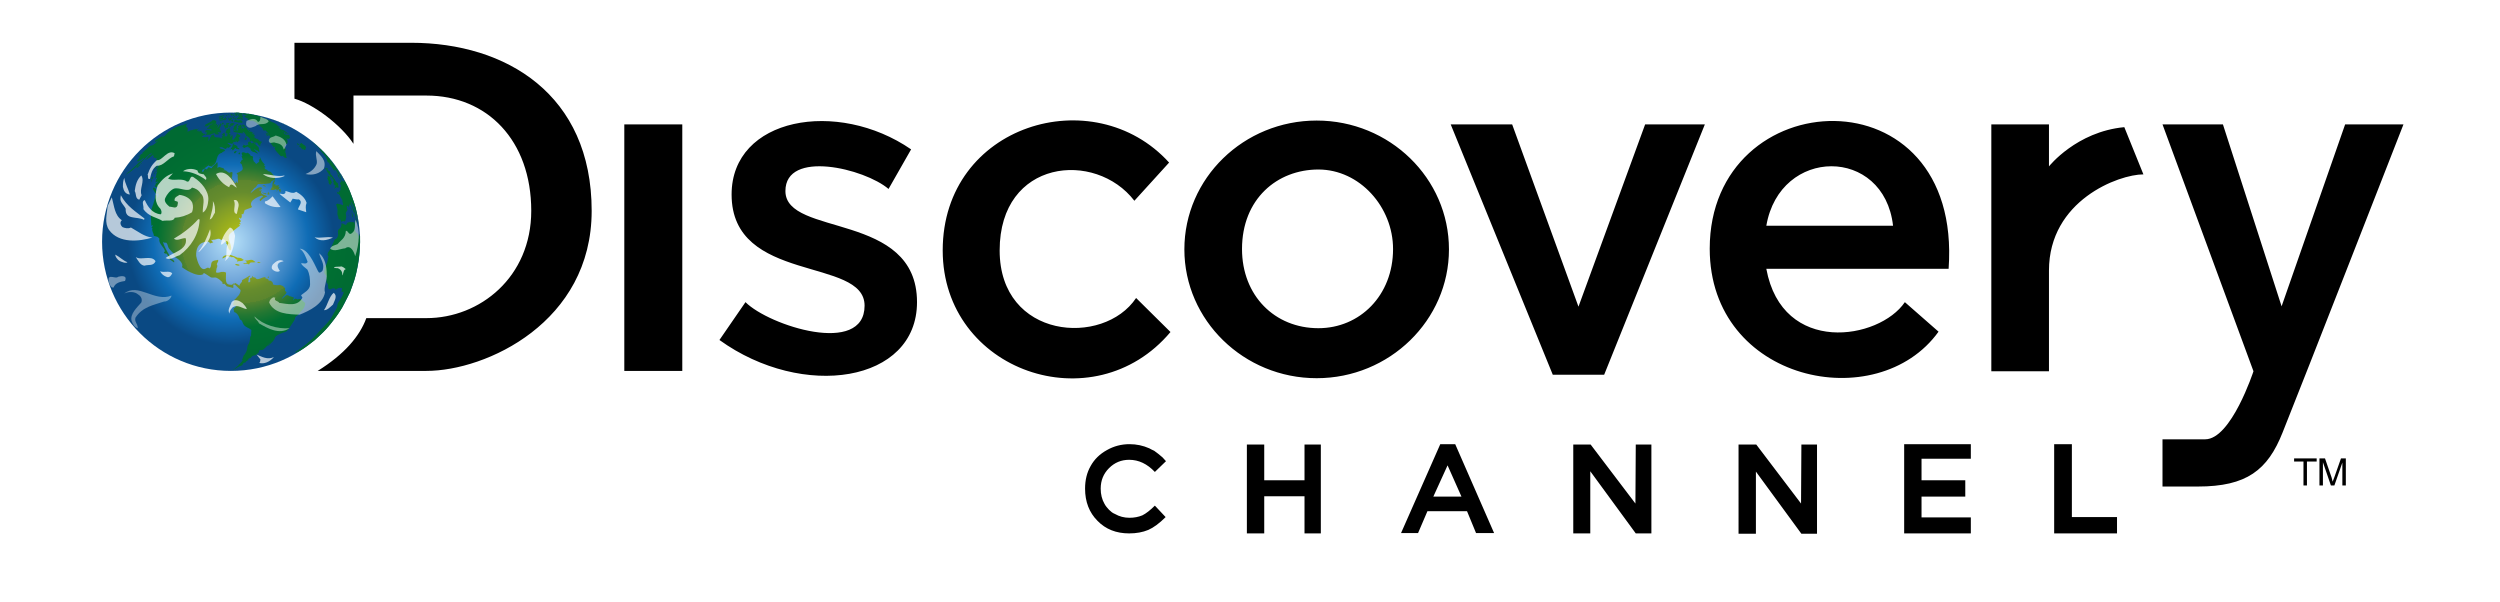 <svg version="1.2" xmlns="http://www.w3.org/2000/svg" viewBox="0 0 720 173" width="719" height="173">
	<title>discovery-svg</title>
	<defs>
		<radialGradient id="g1" cx="66.5" cy="69.5" r="37.2" gradientUnits="userSpaceOnUse">
			<stop offset="0" stop-color="#b6e1f9"/>
			<stop offset=".3" stop-color="#72a7da"/>
			<stop offset=".6" stop-color="#0f6cb5"/>
			<stop offset=".8" stop-color="#0a4983"/>
		</radialGradient>
		<radialGradient id="g2" cx="70" cy="69.4" r="35.4" gradientUnits="userSpaceOnUse">
			<stop offset="0" stop-color="#d2d700"/>
			<stop offset=".1" stop-color="#acbb15"/>
			<stop offset=".3" stop-color="#819d28"/>
			<stop offset=".4" stop-color="#668c2d"/>
			<stop offset=".5" stop-color="#5c862e"/>
			<stop offset=".5" stop-color="#52832f"/>
			<stop offset=".6" stop-color="#237732"/>
			<stop offset=".7" stop-color="#007032"/>
			<stop offset=".9" stop-color="#006b32"/>
			<stop offset="1" stop-color="#006a32"/>
		</radialGradient>
	</defs>
	<style>
		.s0 { fill: #ffffff } 
		.s1 { fill: #000000 } 
		.s2 { fill: url(#g1) } 
		.s3 { fill: url(#g2) } 
		.s4 { opacity: .6;fill: #ffffff } 
		.s5 { opacity: .7;fill: #ffffff } 
		.s6 { opacity: .5;fill: #ffffff } 
	</style>
	<path id="Layer" class="s0" d="m0-272h720v720h-720z"/>
	<path id="Layer" fill-rule="evenodd" class="s1" d="m335.8 132.7l-3.2 3.1q-3.3-3.5-7.4-3.5-3.4 0-5.8 2.4-2.4 2.4-2.4 5.9 0 2.5 1.1 4.4 0.2 0.4 0.6 0.9 0.3 0.4 0.7 0.8 0.3 0.3 0.8 0.7 0.4 0.3 0.9 0.5 1.9 1.1 4.2 1.1 2 0 3.7-0.7 1.6-0.8 3.6-2.8l3.1 3.3q-2.7 2.7-5 3.7-2.4 1-5.5 1-5.6 0-9.1-3.6-3.6-3.6-3.6-9.3 0-3.7 1.6-6.5 1.6-2.9 4.7-4.6 3-1.7 6.5-1.7 3 0 5.7 1.2 0.7 0.4 1.4 0.7 0.6 0.4 1.2 0.9 0.6 0.5 1.2 1 0.5 0.5 1 1.1zm23.3-4.8h5v10.3h11.6v-10.3h4.7v25.6h-4.7v-10.7h-11.6v10.7h-5zm55.7-0.1h4.3l11.2 25.6h-5.2l-2.6-6.3h-11.4l-2.7 6.3h-4.9zm2.1 6.1l-4.1 9h8.1zm36.2-6h5l12.9 17 0.1-17h4.5v25.6h-4.5l-13.1-17.9v17.9h-4.9zm47.6 0h5.1l12.9 17 0.1-17h4.5v25.7h-4.5l-13.1-17.9v17.9h-5zm47.7-0.1h19.2v4.2h-14.2v6.2h12.6v4.7h-12.6v6h14.2v4.6h-19.2zm43.2 0h5.1v21h13v4.7h-18.1zm31.2-92.1h17.4l16.9 52.4 18.3-52.4h16.8c0 0-29.2 74.8-34.8 88.7-4.3 10.9-10.4 15.6-24.4 15.6h-10.2v-13.6h12.3c7.5 0 13.9-19.6 13.9-19.6zm45.2 104v-7.8h1.6l1.9 5.5 0.3 1.2q0.2-0.5 0.5-1.3l1.9-5.4h1.4v7.8h-1v-6.6l-2.3 6.6h-1l-2.3-6.7v6.7zm-583.2-111.4v-16.1h33.6c27.4 0 52 14.9 52 48.4 0 32.1-30.4 46.1-47.6 46.1h-31.3c7.7-4.8 12.1-10 14-15.2h17.3c15.4 0 30.2-11.8 30.2-30.9 0-20.3-12.7-33.2-30.2-33.2h-21v13.9c-3.5-5.4-11.6-11.5-17-13zm95 7.4h16.7v71h-16.7zm82.6 7.2l-6.5 11.4c-6.9-5.9-29.7-11.4-29.7 0.6 0 13.3 37.9 5.8 37.9 32 0 23.2-32.9 28.2-56.9 10.9l7.5-10.9c6.8 6.8 34.3 15.6 34.3 1 0-14.1-38.3-6.2-38.3-32 0-22.2 30.5-27.6 51.7-13zm64.3 14.8c-11.2-14.6-38.8-12-38.8 14.3 0 25.6 29.9 27.8 39.3 13.7 2.1 2.1 7.8 7.7 9.9 9.8-22.1 26.3-65.6 11.3-65.6-23.5 0-36.3 43.5-49.2 65.2-25.3zm90.6 14c0 20.4-17.1 37.1-38.1 37.1-21 0-38.1-16.7-38.1-37.1 0-20.5 17.1-37.1 38.1-37.1 21 0 38.1 16.6 38.1 37.1zm-16.1-0.1c0-12.1-9.6-22.9-21.5-22.9-11.9 0-22 8.5-22 22.9 0 13.4 9.4 22.8 22 22.8 11.9 0 21.5-9.4 21.5-22.8zm16.6-35.9h17.7l19.1 52.5 19.2-52.5h17.2l-29 72.1h-14.8zm143.4 41.6h-52.5c4.6 25 32.5 20.5 39.9 9.6l9.7 8.5c-17.6 24.5-65.9 14.5-65.9-23.9 0-48.2 72.9-51.8 68.8 5.8zm-16-12.4c-2.6-22.9-32.6-22.8-36.5 0zm28.3-29.2h16.6v12.1c0 0 7.9-10 21.7-11.3l5.5 13.6c-7.1 0-27.2 7.5-27.2 27.7v29h-16.6zm89.9 104v-6.9h-2.7v-0.9h6.5v0.9h-2.8v6.9z"/>
	<path id="Layer" class="s2" d="m103.7 69.5c0 20.5-16.6 37.2-37.2 37.2-20.5 0-37.1-16.7-37.1-37.2 0-20.5 16.6-37.2 37.1-37.2 20.6 0 37.2 16.7 37.2 37.2z"/>
	<path id="Layer" fill-rule="evenodd" class="s3" d="m103.7 69.8c-0.2 4.2-0.4 5.2-1.1 8.7-0.5 2-0.5 2-1.8 5.6-0.7 1.3-1.6 3-2.2 4.3l-0.5 0.8c-1.1 1.7-1.1 1.7-3.4 4.6-1.3 1.5-1.3 1.5-4.1 4.1l-0.8 0.6c-1.8 1.4-2.7 2-4 2.7-0.2 0.1-0.4 0.2-0.6 0.2q0 0 0 0 0 0 0.1 0 0 0 0 0 0 0 0-0.1c-0.2 0.1-0.3 0.2-0.5 0.2 0.2-0.2 0.3-0.3 0.6-0.5 1-0.5 4.3-3 6.3-5.4 1-1.2 2.3-2.3 3.3-3.6 0.2-0.2 0.2-0.2 1.7-2.9 0.5-0.7 0.5-1.6 0.5-1.6q0.1 0 0 0c0.1-0.3 0.2-0.5 0.5-0.9 0.2-0.3 1.5-2.2 1.2-2.8-0.4 0.2-0.4 0.2-0.5 0.2-0.1-0.4 0.3-0.8 0-1.2-0.6 0-0.6 0-0.7 0q0 0-0.1 0.1 0-0.1-0.1-0.1c-0.8 0.5-0.8 0.5-0.9 0.5-0.1-0.3-0.2-0.4-0.5-0.4-0.4-0.1-0.7 0.3-1.1 0.3-0.8 0-0.3-1.2-0.7-1.7q-0.1-0.1-0.2-0.1c-0.2-2-0.2-2-0.1-2.1-0.4-0.4-0.8-0.8-0.5-1.6 0.2-0.5 0.2-0.5 0-0.7 0.6-0.9 0.9-1.8 1.1-3.4q-0.1 0-0.2-0.1c-0.1-0.2 0-0.8 0.1-1 0.4-0.1 1.7-3.2 1.7-3.2 0.2-0.5 0.3-0.6 0.6-0.6 0.3-0.3 0.5-0.8 0.5-0.8 0.3-0.7-0.4-1.6 0.5-2.2 0.3-0.2 0.5-0.4 0.6-1.7 0.2 0.3 0.2 0.3 1.3 0.7 0.2-0.6 0.3-0.8 1.3-0.9q0 0.1 0.1 0.1c0.1 0 0.2-0.1 0.4-0.1 0.1 0.1 0.1 0.1 0.3 0.1q0.1 0 0.1 0 0 0 0.1 0 0 0 0 0 0.1 0 0.1 0.1c0 0.6 0.6 1.2 0 1.8 0.1 0.2 0.1 0.2 0.5 1.2q0-0.1 0.1-0.1 0 0 0 0 0 0 0 0 0 0 0.1 0c0.5 0.6 0.4 1.4 0.6 2 0.1-0.5-0.3-1.1 0.1-1.6l0.1 0.5 0.1 0.1v0.4 0.3zm-0.2-4q0-0.1 0-0.2 0 0 0 0c0 0.1 0 0.3 0 0.3q0 0.1 0 0.1 0 0 0-0.1 0-0.1 0-0.1zm-5.1-15.5q-0.4-0.5-0.7-1 0.1 0.2 0.2 0.3 0.1 0.1 0.2 0.3 0 0.1 0.1 0.2 0.1 0.2 0.2 0.3 0.1 0.2 0.2 0.3 0.1 0.2 0.2 0.4 0.1 0.1 0.2 0.3 0.1 0.2 0.2 0.4 0 0 0 0l0.5 0.9c0.9 1.7 0.9 1.7 2.2 5.3 0.5 1.5 0.6 1.8 1 3.8q0 0 0 0c0 0.1 0 0.3 0 0.4q0-0.1 0-0.2c0 0.2 0.3 1.5 0.3 1.8q0 0 0 0 0 0.1 0 0.1 0 0 0.1 0.1 0 0 0 0c0 0.2 0 0.2 0 0.3q0 0.2 0 0.4 0 0 0 0c-0.6-3.8-1.4-5.3-2-6.4l0.1 0.3c-0.1-0.2-0.1-0.4-0.2-0.6h-0.1c0 0.9 1.1 2.8 1.1 2.8 0 0.5 0.4 0.9 0.5 1.4-0.2-0.4-0.2-0.4-0.2-0.4 0 0.6 0.2 1.3 0.2 1.9l-0.1-0.3c-0.5-2.2-0.5-2.2-0.6-2.4l-0.1 0.1c-0.8-2.3-1-2.4-1.2-2.4 0 0-0.2 0.4-0.2 0.9-0.1-0.2-0.1-0.2-0.5-0.5-0.3 0.3 0 1 0.1 1.2-0.1 0.3-0.4 0.5-0.5 0.9-0.1 0.4 0.2 0.8 0.1 1.2 0 0.3-0.2 0.6-0.2 1q0 0.1-0.1 0.1c0 0.2-0.1 0.2-0.5 0-0.2 0-0.2 0-0.5 0.3-0.3-0.1-0.1-0.5-0.4-0.7l-0.5-0.1c0-0.4-0.1-0.7-0.2-1-0.3-0.6 0-1.2-0.1-1.8-0.1-0.3-0.1-0.3-0.4-1.5 0.3-0.1 0.3-0.1 0.3-0.2 1.3 0.3 1.3 0.3 1.7 0.5 0.1-0.5-0.3-1-0.2-1.5-0.2-0.4-0.6-0.8-0.7-1.3-0.2-0.1-0.3-0.7-0.7-0.5q-0.1-0.2-0.1-0.5c0.2-0.1 0.4 0.2 0.6 0.1 0-0.1 0-0.1-0.1-0.4q0-0.1 0-0.2c0.2 0.2 0.2 0.2 0.3 0.3q0-0.1 0.1-0.1c0-0.1 0-0.1-0.1-0.2q0 0 0 0 0.1-0.1 0.1-0.1 0 0 0 0 0.1 0 0.1 0c0-0.1 0-0.1 0-0.3-0.1-0.1-0.2-0.3-0.2-0.4q0 0 0 0 0.1 0 0.1 0 0 0 0.1 0 0 0 0 0 0-0.1 0.1-0.1c0-0.1-0.1-0.2-0.1-0.3q0 0 0 0 0 0 0 0 0 0 0 0 0 0 0.1 0 0 0 0 0 0 0 0 0 0-0.1 0-0.1 0 0 0 0c0 0-0.2-0.5-0.3-0.7 0.1-0.1 0.2-0.4 0.2-0.5l0.1 0.1q0 0 0.1 0 0 0 0 0 0-0.1 0-0.1 0 0 0 0 0 0 0 0c-0.2-0.4-0.4-0.8-0.6-1.1q0 0 0 0-0.1-0.1-0.1-0.1 0 0 0 0 0 0-0.1-0.1c-0.1-0.2-0.2-0.4-0.3-0.6 0.1 0 0.1 0 0.1 0v-0.1q-0.1-0.1-0.2-0.2c0 0 0 0-0.1-0.2 0-0.2 0-0.2 0-0.3q0 0 0 0c0.2 0.3 0.3 0.7 0.6 0.9q0 0 0 0c0 0 0 0.1 0 0.2 0.1 0.2 0.1 0.3 0.1 0.3 0 0.1 0.1 0.2 0.1 0.2 0 0 0.5 0.8 0.8 1q0 0 0 0 0-0.2 0-0.3c0.1 0.3 0.1 0.3 0.2 0.3q0 0 0 0 0 0 0 0.1 0.1 0 0.1 0 0 0 0 0 0 0 0 0.1c0.2-0.2 0-0.4 0-0.6l0.2 0.3q0 0 0-0.1 0 0 0 0 0 0.1 0 0.1 0 0 0 0 0.1 0 0.1 0-0.1-0.2-0.2-0.4c0 0-0.9-1.6-1-1.7 0 0 0.1 0 0.4 0.4zm4.3 13.9q0 0 0 0 0 0.1 0 0.1 0 0 0 0.1 0 0 0 0.1-0.1-0.3-0.2-0.5-0.1-0.3-0.2-0.5c0.1-0.1 0.2 0 0.3 0q0 0 0 0 0 0.3 0.1 0.7zm-1.1-1.8q-0.1 0 0 0.1c-0.1 0-0.1-0.2-0.2-0.5q0-0.3-0.1-0.6 0-0.1 0-0.3c0 0 0-0.1 0-0.1q0.1 0 0.2 0.6c0.1 0.4 0.2 0.7 0.2 0.7 0 0-0.1 0.1-0.1 0.1 0 0 0 0 0 0zm-0.5-2.6q0 0.1 0 0.1 0.1 0 0.1 0.1 0 0 0 0c0 0.3 0 0.5 0.1 0.7-0.1-0.1-0.1-0.1-0.1-0.2-0.1-0.2-0.1-0.4-0.2-0.6q0.1-0.1 0.1-0.1 0 0 0 0zm-0.7 2q0 0 0 0.1v0.1l-0.1-0.1q0-0.1 0-0.2 0.1 0 0.1 0.1zm-2-10.3q-0.1 0-0.1 0 0 0 0 0 0 0 0 0 0 0-0.1 0v-0.1q0 0 0 0 0 0 0 0 0 0-0.1 0 0 0 0-0.1 0 0 0 0l-0.1-0.1-0.1-0.3 0.1 0.1q-0.1-0.2-0.2-0.3 0.1 0 0.1 0l0.3 0.6q0.1 0 0.1 0 0 0.1 0 0.1 0 0 0.1 0.1 0 0 0 0 0 0 0 0zm4.9 12.3q-0.3-1.2-0.4-2c0 0.1 0.1 0.2 0.2 1.1q0 0.1 0 0.1 0 0 0 0 0 0.1 0.1 0.1 0 0 0 0 0 0 0 0.1 0 0 0 0.1 0 0 0 0 0 0 0 0 0 0 0 0 0 0.2 0.1 0.5zm-5.5-12.8c0 0 0 0 0.2 0.1q0 0.1 0 0.1 0 0 0 0.1 0 0 0 0c0 0-0.1 0-0.1-0.1q0-0.1 0-0.1-0.1 0-0.1 0 0 0 0 0 0 0 0 0c0-0.1 0-0.1 0-0.1zm-7.8-10.3q0 0 0 0.1 0.4 0.3 0.8 0.6 0.3 0.3 0.7 0.7 0.4 0.3 0.7 0.6 0.4 0.3 0.7 0.7 0.1 0 0.2 0.1 0 0.1 0.1 0.2 0.1 0 0.1 0.1 0.1 0.1 0.2 0.1-0.2-0.1-0.2-0.2c0 0.1 4.2 4.7 5 7.4q0 0 0 0.1c-0.1 0-0.1-0.1-0.3-0.5-0.1-0.1-1.2-1.8-1.7-2.2q0 0 0 0 0 0 0 0 0 0 0 0 0 0 0 0 0 0 0 0c0.1 0.5 0.1 0.5 0.1 0.6l-0.2-0.2 0.1 0.2-0.5-0.6q0 0 0 0 0 0 0 0 0.1 0 0.1 0 0 0 0 0c-0.1-0.2-0.3-0.4-0.4-0.5q0 0 0 0 0 0 0 0 0 0 0 0 0 0 0 0-0.1-0.1-0.1-0.2 0 0 0 0 0 0 0 0 0 0 0 0 0 0.1 0 0.1c-0.1-0.4-0.5-0.6-0.7-1 0.2 0.1 0.2 0.1 0.3 0-0.1-0.1-0.2-0.2-0.3-0.2q0 0 0 0 0 0 0 0 0 0-0.1 0 0 0.1 0 0.1 0 0 0 0c-0.2-0.3-0.4-0.5-0.5-0.7q0 0 0.1 0 0 0 0 0 0 0 0 0 0 0 0 0 0 0 0-0.1c0.1 0.1 0.1 0.1 0.2 0.1-0.1-0.1-0.1-0.1-0.2-0.1q-0.1-0.1-0.2-0.2c0.2 0.1 0.2 0.1 0.2 0.1q0-0.1 0-0.1c-0.2-0.2-0.3-0.5-0.5-0.7 0.2 0.1 0.3 0.3 0.5 0.4-0.2-0.3-0.2-0.3-0.4-0.5v-0.1l0.2 0.4q-0.2-0.3-0.5-0.6c-0.4-0.7-1.2-1.2-1.5-2 0 0-0.1-0.1-0.2-0.2-0.1-0.1-0.3-0.2-0.4-0.4-0.8-0.7-0.8-0.7-0.8-0.7q0 0 0 0 0 0 0 0 0.1 0 0.1 0 0 0 0 0 0 0 0 0.1 0 0 0 0 0 0 0 0 0 0 0 0 0.1 0.1 0.2 0.1l-0.4-0.4c-0.2-0.1-0.3-0.2-0.4-0.3l0.3 0.2q-0.1-0.1-0.2-0.2 0 0 0.1 0.1-0.1-0.1-0.1-0.1 0 0 0 0 0 0 0 0 0 0 0 0c-0.1-0.1-0.2-0.2-0.3-0.3q0 0 0 0 0 0 0 0.1 0 0 0 0 0 0 0 0 0.1 0 0.1 0zm7.8 8.9c-0.2-0.4-0.2-0.4-0.2-0.5q0 0 0 0.1 0 0 0.1 0.1zm-0.1-0.3c-0.5-0.6-0.5-0.7-0.6-0.8q0.1 0 0.1 0.1 0.2 0.3 0.4 0.7 0 0 0 0 0 0 0 0 0 0 0 0 0 0 0 0 0 0 0.1 0zm-1.2 4.9c-0.1 0-0.1 0-0.2 0 0.1-0.4 0.2-0.8 0.4-0.7-0.1-0.2-0.1-0.2-0.3-0.3-0.1-0.1-0.1-0.1-0.2-0.2q0 0 0 0 0 0 0 0-0.1 0-0.1 0 0 0.1 0 0.1c-0.1-0.3-0.1-0.3 0-0.4 0.1 0 0.1-0.1 0-0.3q-0.1-0.1-0.2-0.2c0.1-0.1 0.3-0.4 0-0.7 0-0.1-0.1-0.1-0.2-0.2-0.1-0.2-0.1-0.2-0.1-0.3l-0.1-0.1c0 0-0.2-0.2-0.2 0.1 0-0.1-0.1-0.1-0.1-0.1q-0.1-0.2-0.1-0.3c-0.1-0.2-0.1-0.3-0.3-0.5q0 0.1 0 0.1-0.1 0-0.1 0 0 0 0 0 0-0.1 0-0.1-0.1 0-0.1 0c0-0.1 0-0.2 0-0.3l-0.3-0.3v-0.1l-0.3-0.4q0 0 0-0.1c0 0.1 0 0.1 0.1 0.1 0-0.1 0-0.2-0.1-0.4-0.1-0.3-0.1-0.3-0.1-0.3 0.1 0 0.1 0 0.2 0h0.2c0.2 0.3 0.1 0.4 0 0.4-0.1 0-0.1 0.1 0.2 0.3l0.4 0.1c0.3 0.7 0.3 0.7 0.3 0.9q0 0 0 0 0 0 0 0 0 0 0.1 0 0 0.1 0 0.1c-0.1-0.1-0.1 0-0.1 0.1 0.2-0.1 0.4 0.2 0.6 0.5 0.3 0.5 0.4 0.7 0.6 0.8 0.1 0.2 0.1 0.2 0.2 0.5 0.2 0.1 0.2 0.3 0.3 0.4 0 0 0.1 0.1 0.2 0.1 0.2 0 0.3 0.5 0.3 0.5 0.1 0.2-0.1 0.3 0 0.5 0 0.1 0.1 0.1 0.2 0.2 0 0 0 0.1 0 0.1 0 0.1-0.1 0.1-0.1 0.1-0.1-0.1-0.2-0.1-0.2-0.1q0 0.1 0 0.2c-0.2-0.2-0.4-0.1-0.6-0.2 0.1 0.2 0.1 0.3 0.1 0.3 0 0 0 0-0.3-0.1-0.1-0.1-0.1 0 0 0.2zm-1.9-1.7c0.1-0.1 0.1-0.1 0-0.6-0.2-0.2-0.2-0.2-0.4-0.9 0.2 0.1 0.3 0.1 0.3 0 0-0.2-0.2-0.3-0.2-0.4 0.1 0.1 0.1 0 0.1-0.1q0-0.1 0.1-0.1 0 0 0.1 0.1v0.1c0.2-0.1 0.5 0.3 0.5 0.4q0 0.1 0 0.1 0 0 0 0 0.1 0.1 0.1 0.1 0 0-0.1 0c0 0.1 0.2 0.4 0.2 0.5 0.3 0.7 0.3 0.7 0.3 1-0.2-0.2-0.2 0-0.3 0.2 0 0.2-0.1 0.3-0.4 0.1zm1-1.1q0 0-0.1 0c-0.1-0.2 0-0.2 0-0.2q0 0 0 0c0 0 0.1 0.1 0.1 0.1q0 0.1 0 0.1zm-0.9-6.1c-0.2-0.2-0.5-0.6-0.8-0.9 1.4 1.4 2.2 2.6 2.7 3.3q0.1 0.2 0.3 0.3-0.1 0-0.1-0.1 0 0 0 0 0 0.1 0 0.1 0 0 0 0 0 0 0 0c-0.7-0.9-0.7-0.9-1.8-2.4v0.1l-0.3-0.4q0 0 0 0zm0 0q0 0 0 0 0 0 0 0zm0 0q0 0 0 0 0 0 0 0zm-1 3q0 0 0.1 0 0 0 0 0 0 0.1 0 0.1 0 0 0.1 0c0 0.1 0 0.3 0 0.3-0.1-0.1-0.1-0.1-0.1-0.1 0 0-0.1 0-0.1 0 0 0-0.1-0.1-0.1-0.2 0-0.1 0.1-0.1 0.1-0.1q0 0 0 0zm-3.5-7.3q0.1 0 0.1 0 0 0.1 0 0.1 0.1 0 0.1 0 0.1 0.1 0.2 0.2-0.1 0-0.1 0c-0.1-0.1-0.2-0.2-0.3-0.3q0 0 0 0zm7.9 9.3c-0.1-0.2-0.3-0.6-0.4-0.7q0 0 0 0 0 0 0 0 0.1 0.1 0.1 0.1 0 0 0 0c0.1 0.2 0.1 0.3 0.3 0.6zm-8.2-9.7c-0.1-0.1-0.4-0.3-0.6-0.5 0.1 0.1 0.2 0.2 0.4 0.3l0.2 0.2q0 0 0 0zm0 0q0 0 0 0 0 0 0 0zm-0.6-0.4q0 0 0.1 0 0 0 0 0 0 0 0 0 0 0 0 0 0.1 0.1 0.2 0.2-0.2-0.2-0.3-0.2zm-3.8 0.9c0.1 0 0.2 0.1 0.4 0.2 0.1 0.1 0.1 0.1 0.2 0.2q0 0 0 0c0 0 0.3 0.5 0.4 0.3 0-0.2-0.3-0.4-0.4-0.6 0.1 0.1 0.2 0.2 0.3 0.2 0-0.1 0-0.1 0.2-0.2 0.1 0 0.1 0 0.1-0.1l-0.1-0.2 0.2 0.3q0-0.1 0.1-0.2 0 0.1 0.1 0.2 0.1 0.1 0.1 0.1 0.1 0.1 0.2 0.2 0.1 0 0.2 0.1c0.2 0.1 0.3 0.2 0.5 0.4q0 0.1 0.1 0.1-0.2 0.1 0.1 0.3c-0.2 0.1-0.2 0.1-0.2 0.4 0 0.2-0.1 0.2-0.2 0.3-0.2 0-0.3-0.2-0.5-0.3-0.1 0-0.2 0.1-0.2 0.1-0.1 0-0.2-0.1-0.3-0.3 0 0 0.1-0.1 0-0.1 0 0-0.5-0.5-0.6-0.3-0.1 0-0.1-0.1-0.1-0.1 0-0.1 0.1-0.1 0.1-0.1 0.2 0 0.2 0 0.2-0.1-0.2-0.1-0.2-0.1-0.2-0.1 0-0.2-0.2-0.2-0.3-0.2q0 0 0 0 0 0 0 0 0 0 0 0 0 0 0 0c-0.1 0.1-0.1 0.1-0.2 0.1 0.1-0.2-0.2-0.4-0.2-0.6zm-0.5 50.3c-0.1 0.6-0.1 0.6-1.6 2.8-0.8 1.3-1.2 1.3-1.7 1.4 0 0-1.6 0.5-2.4 1.3-0.2 0.3-0.2 0.7-0.5 1-0.4 0.6-1 1-1.5 1.5q-0.1 0.1-0.3 0.1c0.7-0.8 0.7-0.8 0.7-0.8q-0.1 0-0.1 0c-0.6 0.8-1.7 1.8-1.7 1.8-0.4 0.3-0.8 0.2-1.2 0.2 0 0.3 0 0.3-0.2 0.6q0 0.1 0 0.1 0 0 0 0 0 0 0 0 0 0 0 0 0.1 0 0.1-0.1-0.9 1-1.6 1 0 0-0.1 0c-0.5 0.1-0.7 1.1-1.2 0.7q0 0 0 0.1-0.1 0-0.1 0.1c0 0 0 0.1-0.2 0.2 0 0.1-0.1 0.1-0.1 0.1q0 0 0.1 0 0.1 0 0.1 0 0 0 0 0 0.1-0.1 0.1-0.1 0 0 0 0c0 0.1 0 0.2-0.1 0.2q0 0 0 0-0.1 0-0.1 0.1 0 0 0 0 0 0 0 0 0 0 0 0c0 0 0 0 0-0.1q-0.1 0-0.1 0 0 0.1-0.1 0.2c0 0-0.2 0-0.4 0.3q0 0 0 0 0 0.1-0.1 0.1 0 0 0 0.1-0.1 0-0.1 0c-0.1 0.1-0.2 0.1-0.3 0.1q0 0 0-0.1 0.1 0 0.1 0 0.1-0.1 0.1-0.1 0 0 0.1-0.1-0.2 0.2-0.4 0.3c-0.2 0.2-0.2 0.2-0.3 0.3q0 0.1 0 0.2 0-0.1 0-0.1 0 0 0 0 0 0 0.1 0 0 0 0 0-0.2 0.2-0.3 0.3c-0.4 0.2-0.8 0.3-1.2 0.5-0.1 0.1-0.2 0.2-0.4 0.3q0 0-0.1 0 0 0 0 0 0 0 0 0 0 0 0 0 0.1 0 0.1 0c-0.1 0.1-0.1 0.1-0.3 0.2-0.2 0.1-0.2 0.1-0.2 0.1q0 0-0.1 0 0 0-0.1 0.1h-0.3q-0.1 0-0.1 0.1 0-0.1 0-0.1 0 0 0 0 0 0 0.1 0 0 0 0 0 0 0 0 0-0.1 0-0.2 0c0.2 0 0.4 0 0.5-0.1q0 0 0 0c0.1 0 0.2-0.1 0.2-0.1q0 0-0.1 0c0.1 0 0.2 0 0.3-0.1h-0.1q-0.1 0.1-0.2 0.1-0.1 0.1-0.1 0.1 0 0 0 0 0 0 0 0 0 0 0 0-0.1 0-0.1 0 0 0 0 0 0 0 0 0h-0.1q0 0-0.1 0.1 0-0.1 0-0.1 0 0 0.1 0 0 0 0 0 0 0 0.1-0.1 0 0 0 0 0 0 0 0 0 0 0 0 0 0 0.1 0 0.1 0 0.2-0.1 0 0 0 0 0.1 0 0.1 0 0.1-0.1 0.1-0.1 0 0 0.1 0-0.1 0-0.2 0c0.4-0.2 0.7-0.6 1.1-0.9l-0.1-0.1q0.1 0 0.1-0.1 0.1 0 0.1 0 0 0 0 0c0.2-0.1 0.3-0.3 0.5-0.5l0.4-0.5c0 0 0 0 0 0q0-0.1 0.1-0.1 0 0 0 0 0-0.1 0-0.1 0 0 0-0.1 0 0.1 0 0.1-0.1 0-0.1 0 0 0 0 0-0.1 0-0.1 0c0 0 0.4-1.1 0.5-1.4h0.1c0.2-0.4 0.6-0.8 0.7-1.2 0.3-0.6 0.1-1.3 0.5-1.9 0 0 0.5-0.8 0.4-1.1 0.2-0.4 0.1-0.8 0.2-1.2q0 0 0.1-0.1 0 0 0 0 0 0 0.1 0 0-0.1 0-0.1c0-0.3 0-0.3 0.1-1.7-0.7-0.6-1.6-0.7-2.2-1.5-0.4-0.5-0.3-1.3-1.1-1.5 0 0-0.4-1.9-1.8-2.2q0.1-0.1 0.2-0.2c0 0-0.6-0.7 0.1-1 0.1-0.1 0.5-0.3 0.2-0.7 0 0 0 0-0.4 0.1-0.7-0.4 0.3-1.1 0.1-1.7 0.4-0.2 1-1.1 1.1-1.1 0.1-0.1 0.7-0.8 0.7-1.7l-1.6-1.5-0.5-0.1v0.1q0 0.1 0 0.2 0 0.1 0 0.2 0 0 0 0.1 0 0.1 0.1 0.2-0.1 0-0.1 0.1-0.1 0-0.1 0-0.1 0-0.1 0.1-0.1 0-0.1 0c-0.1-0.1-0.1-0.1-1.7-0.5 0-0.2 0-0.2-0.7-0.8 0 0.1 0 0.2-0.1 0.2-0.1-0.1-0.3-0.2-0.4-0.2q0-0.1 0-0.1 0 0 0-0.1 0 0 0 0 0.1 0 0.1-0.1c-0.8-0.8-1.1-1-1.7-1.3-0.6-0.3-1.3 0.2-1.9-0.3-0.1 0-1.5-1.1-1.9-1.1q0 0.2 0 0.3c-1.8 1.2-6.2-1.9-6.2-2 0.6-1.1-1.1-2.4-2-2.9v-0.2c-0.1-0.1-0.3-0.2-0.4-0.3 0.1-0.1 0.2-0.2 0.2-0.3-0.5-0.5-1-1-1.5-1.6-0.4-0.5-0.3-1.1-0.7-1.6-0.2-0.3-0.6 0-0.8-0.2q-0.1-0.1-0.2-0.2c-0.1 1.1 2.5 5 2.5 5.1q0.1 0 0.1 0 0 0 0.1 0 0 0 0 0 0.1 0 0.1 0c0.4 0.5 0.4 0.5 0.4 0.8q-0.1 0-0.2 0c-0.4-0.4-1-0.6-1.3-1.1 0-0.2 0-0.2-0.7-1.4l-0.2 0.1c-0.3-0.2-0.3-0.2-0.5-0.2q0 0 0-0.1l-0.1-0.2c0.1 0 0.3-0.2 0.3-0.3-0.3-1.3-1.9-2.1-1.6-3.6l-0.4-0.4-0.1-0.1c-1-0.3-1-0.3-1.1-0.3 0-0.8-0.7-1.4-0.4-2.2l-0.3-0.2c0.1-0.2 0.3-0.3 0.5-0.5q-0.1-0.1-0.1-0.1c-0.1 0-0.3 0.1-0.4 0.1q0 0.1 0 0.1l-0.2-3.7c0.2-1.8 1.3-3.4 1.3-5.2l0.2-0.2c0.5 0.2 0.5 0.3 0.4 1 0.9-1-0.3-2 0.1-2.9-0.1 0-0.3 0-0.3-0.1l0.2-0.1c-0.2-0.1-0.5-0.1-0.7-0.1q0-0.2-0.1-0.3l0.3-0.2c0-0.5 0-0.5 0.4-0.7q0.1 0 0.1 0 0-0.1 0-0.1 0.1-0.1 0.1-0.1 0-0.1 0-0.1 0 0 0-0.1c-0.1 0.1-0.3 0.2-0.5 0.3q-0.1-0.1-0.2-0.1c0.1 0 0.1 0 0.3-0.8l0.2-0.1v-0.4l-0.4 0.3-0.1-0.1c0.2-0.3 0.2-0.7 0.4-1q-0.1-0.1-0.2-0.1c0 0 0.5-0.8 0.4-0.9q-0.1 0.1-0.3 0.2c0 0 0 0 0-0.1l1.2-3.4c-0.2 0.3-0.5 0.7-0.7 1.1q0-0.1 0-0.2-0.1 0.1-0.2 0.1c0 0.4-0.2 0.7-0.3 1 0.2-0.2 0.4-0.4 0.5-0.6 0 0.3 0 0.3-0.2 0.5l-0.3 0.2q0-0.1 0-0.1c-0.2 0.3-0.3 0.7-0.6 1 0.2-0.8 0.8-1.5 0.5-2.4 0.1-0.1 0.3-0.3 0.3-0.5q0 0-0.1 0l-0.2-0.1c0.3-0.2 0.3-0.2 0.3-0.4q0 0 0 0-0.1 0-0.1 0-0.1 0-0.1 0-0.1 0-0.1 0c-0.1 0-0.2-0.1-0.2-0.2-0.6 0-0.6 0-0.6 0 0.1-0.1 0.2-0.3 0.2-0.4q0 0-0.1 0 0-0.1 0-0.1-0.1 0-0.1-0.1 0 0 0 0 0-0.1 0-0.1 0.1-0.1 0.1-0.1 0-0.1 0-0.1 0 0 0.1-0.1c-0.5 0.4-1.3 1.2-2.6 1.7q0.1-0.1 0.2-0.2c0.6-0.3 0.7-1.2 1.4-1.3l0.2-0.1q0 0 0 0 0.1-0.1 0.1-0.1 0 0 0.1-0.1 0 0 0-0.1-0.1 0-0.1-0.1c-0.4 0.2-0.5 0.3-1.1 0.8 0 0.1 0 0.1-0.2 0.2 0 0-4.7 4.7-5.4 4.7-0.4 0.4-0.4 0.4-0.6 0.5q0.1-0.1 0.2-0.3 0.1-0.1 0.2-0.2 0.1-0.1 0.2-0.2 0.1-0.1 0.3-0.2h0.1c0.7-0.8 1.6-1.4 2.3-2.2 0.5-0.7 1.6-0.8 1.9-1.8-0.6 0.2-0.8 0.9-1.5 0.9-0.1 0.1-0.2 0.3-0.3 0.4q0-0.1 0-0.1 0 0 0 0 0-0.1 0-0.1 0 0 0 0 0-0.1-0.1-0.1 0 0 0 0-0.1 0-0.1 0-0.1 0-0.1 0c0.7-0.8 0.7-0.8 1.3-1.6-0.4 0.5-0.5 0.5-0.7 0.5q0-0.1 0.1-0.1c0.4-0.7 0.4-0.7 0.6-0.9q0.1 0.1 0.1 0.1 0.1 0 0.1 0 0-0.1 0.1-0.1 0 0 0-0.1 0 0 0.1-0.1h-0.2l2.4-2.2 0.2 0.1q0 0 0.1-0.1 0 0 0.1 0 0-0.1 0.1-0.1 0 0 0.1 0 0 0 0.1 0c0.1 0 0.4-0.3 0.7-0.5l0.5-0.5c0 0 0 0 0.1 0q0-0.1 0-0.1 0.1 0 0.1-0.1 0 0 0 0 0.1-0.1 0.1-0.1c-0.3 0.1-0.5 0.3-0.7 0.4q-0.1-0.1-0.1-0.2h-0.2q0.1 0 0.1-0.1l0.7-0.6-0.1 0.1c0.5-0.3 1.1-0.6 1.6-1v-0.1h0.1q0.1 0 0.2 0c-0.1 0.1-0.2 0.2-0.3 0.2q-0.1 0.1-0.1 0.2 0.1 0 0.1 0 0 0 0 0 0 0 0.1 0 0 0 0 0l0.3-0.2q-0.1 0.1-0.2 0.2 0.1 0 0.1-0.1 0.1 0 0.1 0 0-0.1 0.1-0.1 0 0 0-0.1 0.1 0 0.1 0 0.1 0 0.1 0 0 0 0.1 0 0 0 0 0 0-0.1 0-0.2c1.9-2.3 4.7-2.8 4.9-2.9q0 0.1-0.1 0.1 0 0 0 0 0 0 0 0 0 0 0 0 0 0.1 0 0.1c0.5-0.4 1.2-0.5 1.8-0.7q0 0 0 0l-0.1 0.1-0.6 0.2q0 0 0 0.1c0.2-0.1 0.3-0.2 0.4-0.2-0.1 0.1-0.2 0.1-0.2 0.2q0.1 0 0.1 0 0 0 0 0 0 0 0.1 0 0 0 0 0c-0.3 0.2-0.3 0.2-0.5 0.4 0.2 0 0.3-0.1 0.4-0.1-0.1 0.1-0.2 0.2-0.3 0.3h0.2c0 0.2 0 0.2 0.4 0.3-0.1 0.4 0 0.7-0.1 1q0 0.1 0.1 0.1c0.8-0.4 0.8-0.4 0.8-0.4q0 0 0.1 0 0-0.1 0-0.1 0.1 0 0.1 0 0 0 0.1 0l-0.1 0.2c0.5-0.4 1-0.3 1.5-0.5l0.1 0.2q0.1 0 0.1 0l0.6-0.5c-0.2 0.3-0.6 0.6-0.6 1 0.7-0.4 0.7-0.4 0.8-0.4-0.2 0.1-0.3 0.3-0.4 0.3q0 0.1 0 0.1 0 0 0 0 0 0.1 0 0.1 0 0 0 0c0.8-0.3 0.8-0.3 0.9-0.2 0 0.1-0.1 0.2-0.1 0.3 0.2 0.2 0.5 0.3 0.7 0.6q0-0.1 0.1-0.1 0 0 0 0 0.1 0 0.1 0 0.1 0 0.1 0 0 0 0 0 0.1 0.1 0.1 0.1 0 0.1 0 0.1 0 0 0 0.1c-0.1 0-0.1 0-0.7 0.3l-0.3 0.2c0.7 0.3 1.2 0.2 1.9 0.1 0.2 0.3-0.1 0.7 0 1.1q0.1 0 0.1 0c0-0.1 0.1-0.2 0.2-0.3l0.3-0.8h0.1l0.1-0.1c0-0.1 0-0.2 0-0.3 0.2-0.2 0.9-0.3 0.9-0.3 0 0.1 0 0.1 0 0.6 0.7 0.5 1.6 0 2.2 0.6l0.1-0.2c-0.2-0.3-0.2-0.3-0.1-0.5 1.4 0.1 1.4 0.1 1.6-0.1q-0.1-0.1-0.1-0.2-0.1 0-0.2 0 0.1 0 0.1-0.1 0 0 0-0.1 0.1 0 0.1 0 0.1 0 0.1-0.1v0.1q0.1 0 0.2-0.1c-0.1-0.1-0.1-0.1-0.5-0.2q-0.1-0.1-0.2-0.2c0-0.3 0.2-0.8 0.5-1.1q0.1 0.1 0.2 0.1 0.1 0 0.2-0.1-0.1-0.1-0.2-0.1 0.1-0.1 0.1-0.1 0 0 0.1-0.1 0 0 0.1 0 0 0 0.1 0c0 0 0.3 0.9 0.2 1.4-0.3 0-0.3 0.2-0.3 0.3q0.1 0 0.1 0.1 0.1 0 0.1 0 0 0 0.1 0 0 0.1 0.1 0.1-0.1 0.4-0.1 0.8c0.1-0.2 0.3-0.3 0.4-0.4q0-0.1 0-0.2 0-0.1 0.1-0.1c0.5 0.4-0.1 1 0.2 1.5l0.3-0.1q0 0 0 0 0 0 0 0 0 0 0 0 0 0 0 0c0.7-1 0.7-1 0.7-1q0 0 0 0 0 0 0-0.1 0 0 0 0 0 0 0 0 0.1-0.1 0.1-0.1c0-0.4 0-0.5 0.2-0.6 0.4 0.2 0.6 0.5 1 0.6l-0.2 0.1q0.1 0.2 0.1 0.3c0 0 0 0-0.5 0.1 0.3 0.9 0.3 0.9 0.3 1q-0.1 0-0.2 0l-0.5 0.5c-0.1-0.1-0.1-0.1-0.3-0.5q-0.1 0-0.2 0 0 0 0 0.1 0.1 0 0.1 0.1 0 0.1 0 0.1 0 0.1 0 0.1c-0.2 0-0.2 0-0.6-0.1q-0.1 0.1-0.2 0.2 0 0 0.1 0 0 0.1 0 0.1 0 0 0 0 0 0 0 0.1 0 0 0 0 0 0 0 0 0 0-0.1 0 0 0 0 0c-0.4 0.5-1-0.1-1.5-0.1q-0.1 0.1-0.1 0.1c0.4 0.2 0.7 0.7 1.2 0.7-1 0.8-1 0.8-1.2 0.5q-0.1 0.1-0.2 0.1c-0.1 0.1-0.1 0.3-0.2 0.4-0.7 0-1.1-0.9-1.9-0.4 0.4 0.6 1.2 0.2 1.6 0.8-0.2 0.4-0.7 0.3-0.9 0.7-1.9 0.4-1.1 2.7-2.4 3.5-0.3 0.1-0.4 0.4-0.6 0.5-0.3-0.1-0.4-0.2-0.7-0.2l-0.1-0.2c-1 0.7-1 0.7-1 0.7-0.1 0.4-0.6 0.4-0.8 0.6q0 0.1 0 0.1-0.1 0.1-0.1 0.2 0 0 0 0.1 0 0.1-0.1 0.1c0.3 0.1 0.5 0.1 0.6-0.3 0.1-0.3 0.2-0.4 0.4-0.5q0.1 0 0.2 0c0 0.1 0.1 0.2 0.1 0.2 0.3-0.2 0.5-0.4 0.7-0.7 0.3 0.1 0.6 0.4 0.9 0.3 0.2-0.7 0.9-0.9 1.3-1.4l0.1-0.2c0 0 0 0 0.3 0-0.2 0.5 0.2 1-0.2 1.4 0.1 0.1 0.2 0.1 0.4 0 0.1-0.1 0.2-0.1 0.3-0.1 0 0 1 0.3 1 0.3 0.3 0.1 0.3 0.2 0.4 0.5q0.1 0 0.1 0 0.1 0 0.1 0 0.1 0.1 0.1 0.1 0.1 0 0.1 0-2.3 0 0.1 0.1c0.8 0.7 0.9 0.8 1.5 0.4 0.1 0.1 0.3 0.1 0.4 0.2-0.2 0.5 0 1.1-0.3 1.5 0.3 0.3 0.2 0.8 0.7 1 0.1 0.5 0.2 0.5 0.5 0.5q0-0.1 0.1-0.2 0-0.1 0-0.1 0 0 0 0 0-0.1 0-0.1 0 0 0-0.1l0.2 0.1q0 0.1 0 0.1 0 0.1 0 0.1 0.1 0.1 0.1 0.1 0 0.1 0.1 0.1c0.3-0.7-0.1-1.5 0.1-2.3-0.1-0.2-0.3-0.4-0.4-0.5 0.9-0.4 1.1-0.5 1.5-0.8 0.3-0.3 0.3-0.4 0.3-0.5 0-0.5-0.2-0.9-0.3-1.3-0.5-0.4-0.5-0.4-0.5-0.5 0.4-0.1 0.3-0.9 0.8-0.8 0.1-0.3-0.3-0.4-0.2-0.7 0-0.1-0.1-0.1-0.2-0.2 0.3-0.2 0.4-0.2 0.2-0.5-0.1-0.3-0.1-0.4-0.1-0.5q0 0 0 0c0.1-0.4 0.9-0.3 1.1 0 0.1-0.1 0.3 0 0.4 0 0.1 0 0.2-0.1 0.2-0.2q0 0 0 0c0.3 0.2 0.5 0.5 0.8 0.7q0 0.1 0 0.2c0.2 0.2 0.6 0 0.7 0.3 0.2 0.2 0 0.4 0 0.6 0.1 0.3 0.2 0.5 0.3 0.8 0.3 0.1 0.4 0.5 0.7 0.7 0.7-0.5 0.7-0.5 0.8-0.6 0.1-0.2 0-0.4 0-0.6 0.1-0.1 0.1-0.1 0.2-0.2 0.1-0.2 0-0.4 0-0.6q0.1 0 0.1 0.1c0.3 0.8 0.6 1.3 1.3 2q0 0.1 0 0.1 0 0 0 0 0 0.1 0 0.1 0 0 0 0.1c-0.1-0.1-0.1-0.1-0.1-0.1q-0.1 0.1-0.1 0.1c0.5 0.4 0.5 0.4 0.4 0.6-0.1 0-0.1 0-0.2 0 0 0.1 0.1 0.2 0 0.3 0.2 0.1 0.4 0.5 0.7 0.3 0 0.2 0.1 0.3 0.4 0.5q-1.4-0.1-2.8-0.1 1.4 0 2.8 0.1c0.3 0 0.5 0.2 0.7 0.2 0.4 0.6 1 1 1.2 1.7 0.2 0.9-1.2 0.6-1.2 1.4-0.1 0-0.3 0.1-0.4 0.2 0 0-2.2 0.3-2.9 0.2-0.8-0.2-0.7 1-1.4 1.1l-1.1 1.3q0 0.1 0.1 0.1c1.1-0.9 2.6-2.2 3.2-1.3-0.2 0.3-0.2 0.3-0.5 0.4q-0.1 0-0.2 0l-0.2 0.1c0.2 0.2 0.2 0.2 0.8 0.1-0.5 0.8-0.3 1 1.6 1.7-1.2 0.6-1.2 0.6-2 1.4-0.4-0.4-0.4-0.4 0.8-1.4-0.1 0-0.3-0.2-0.4-0.2-0.1 0-4.3 1.3-2.8 3.3-0.6 0.4-1.3 0.5-1.9 0.8q-0.1 0-0.2 0c-0.2 0.4-0.2 0.9-0.5 1.3-0.1 0-0.3-0.1-0.4-0.1 0 0.3 0.2 0.9-0.3 1.4-0.1-0.1-0.2-0.3-0.3-0.4q0 0.1 0 0.1-0.1 0.1-0.1 0.1 0 0 0 0.1-0.1 0-0.1 0.1c0.2 0.2 0.5 0.4 0.6 0.7q-0.1 0.1-0.2 0.2l-0.2 0.1q0 0.1 0.1 0.2 0 0 0.1 0.1 0 0.1 0.1 0.1 0 0.1 0 0.2c-0.1 0-0.2 0-0.3-0.1q-0.1 0.1-0.2 0.2 0.1 0 0.2 0.1l0.1 0.2c-0.1 0-3 2.3-3.1 2.6-0.6 1.5 0.9 2.8 0.5 4.4-0.1 0-0.2 0.1-0.3 0.1-0.5-0.5-0.6-1.3-0.9-1.9q-0.1 0-0.2 0.1c0.2-0.5 0.2-0.5-0.6-1.4-0.3 0-0.6 0.1-0.8 0.2-0.7-0.8-1.5 0-2.2-0.1-0.1 0-0.3 0.1-0.4 0.1q-0.1 0-0.2-0.1-0.1 0.1-0.1 0.1c0.6 0.7 0.6 0.7 0.6 0.8-0.2-0.1-0.2-0.1-0.9 0.2-0.2-0.3-0.2-0.4-0.5-0.5-0.1 0-3.7-0.4-3.5 4.1 0 0 0.9 4.8 2.8 3.6 0.6-0.4 0.8-0.2 1 0 0.8-0.5 0.2-1.6 1-2.1 0.5-0.3 1.1-0.2 1.5-0.4 0.3 0.6-0.7 1.1-0.2 1.7l-0.1 0.6q0-0.1 0-0.1c-0.1 0.1-0.1 0.1-0.3 1.4 0.5 0.3 0.9 0 1.3 0 0-0.1 0-0.1 0.2-0.1 0.4 0 0.9-0.1 1.4 0.2-0.1 2.5-0.2 3.5 1.4 3.5h0.1q0.1 0 0.2 0 0.1-0.1 0.3-0.2 0 0 0 0 0 0 0-0.1 0 0 0 0 0 0 0-0.1c0.2 0.1 0.4 0.2 0.6 0.3-0.1-0.1-0.2-0.2-0.2-0.3 0.2-0.2 0.2-0.2 1.5 0.7-0.1-0.7 0.9-0.9 0.7-1.6 0.7-0.5 1.5-0.8 2.1-1.3q0 0 0.1 0 0 0 0.1 0 0 0 0 0 0.1 0 0.1 0.1c-0.1 0.1-0.3 0.3-0.5 0.4 0.1 0.2 0.1 0.2-0.1 1.2q0 0.1 0.1 0.2c0.2 0 0.3 0 0.5-0.3 0 0 0 0-0.1-0.8 0.2-0.2 0.5-0.2 0.7-0.4q-0.1-0.1-0.1-0.1 0-0.1 0-0.1 0-0.1 0-0.1 0-0.1 0-0.1c0.4 0.5 0.4 0.5 0.9 0.5 0.7 1.3 2.1-0.5 3.2 0q-0.1 0-0.3 0 0 0.1 0 0.2c0.6 0.2 0.7 0.2 1 0.5q0 0.1-0.1 0.2c0.7-0.1 1 0.2 1.3 0.7q0 0.2 0 0.4c0.4 0.1 0.8 0.3 1.7 0.2q0 0 0.1 0 0 0 0.1 0 0 0 0 0 0.1 0 0.1-0.1 0 0 0 0c0.4 0.3 1.1 0.2 1.2 0.8 0.3 0 0.3 0.1 0.3 0.1 0.1 0.3-0.1 0.6 0 0.8q0 0.1 0.1 0.1 0 0.1 0.1 0.1 0 0.1 0.1 0.1 0 0.1 0.1 0.1 0 0.1 0 0.2c-0.3 0.6-0.9 1-1.3 1.6q-0.4 0 0 0 0 0.1 0 0.1 0.1 0 0.2-0.1c0.3-0.2 0.6-0.6 0.9-0.8 0.1-0.1 0.3-0.1 0.4-0.1q0 0 0.1 0 0 0 0 0c0.1 0 0.1 0 0.3 0.1 0.2 0.1 0.2 0.1 0.3 0.2 0 0 0.1 0 0.2 0 0.4 0.1 0.6 0.3 1 0.3 0 0.2 0 0.3-0.1 0.5q-0.9-0.1 0 0c-0.1 0.2-0.1 0.2 0 0.4 0.1-0.2 0.2-0.3 0.3-0.4q0 0 0.1 0 0 0 0 0 0.1-0.1 0.1-0.1 0 0 0.1 0c0.2 0 0.4 0.2 0.6 0.2 0.2 0 0.4-0.1 0.6-0.1q0 0 0.1 0 0 0 0.1 0 0 0.1 0.1 0.1 0 0 0.1 0c1.1 1 1.1 1 1.2 1 0 0.4-0.1 1-0.5 1.7l-2 2.2c0 0 0-0.1 0-0.2-0.2 0.2-0.3 0.3-0.4 0.6zm-15.7-59c0.3 0.1 0.4 0.1 1 0.2-0.1 0-0.1 0-0.2 0 0.1 0 0.2 0 0.2 0q0 0 0 0 0 0 0 0 0 0 0 0c-0.1 0-0.1 0-0.5-0.1q0.1 0 0.3 0 0.1 0 0.3 0.1 0.1 0 0.2 0 0.2 0 0.3 0.1 0 0 0 0-0.5-0.2-1.4-0.3h0.1q0 0 0 0 0.3 0.1 0.6 0.1-0.2 0-0.6-0.1 0 0 0 0-0.1 0-0.1 0c1.1 0.1 1.3 0.1 1.3 0.2h-0.1q0.3 0 0.7 0.1-0.2-0.1-0.4-0.1c0.2 0 0.5 0.1 0.7 0.1q-0.2 0-0.4-0.1c0.8 0.1 0.8 0.2 2 0.5-0.6-0.2-0.7-0.2-1.1-0.3q0 0 0 0-0.2-0.1-0.4-0.1 0.1 0 0.2 0 0.1 0 0.2 0 0.1 0.1 0.1 0.1 0.1 0 0.2 0 0.1 0 0.3 0.1 0.1 0 0.2 0 0.1 0 0.2 0.1 0.1 0 0.3 0-0.1 0-0.1 0c0.1 0.1 0.3 0.1 0.4 0.1q0 0 0 0c0.3 0.1 0.3 0.1 0.5 0.2l-0.1-0.1q0.1 0.1 0.2 0.1 0.2 0 0.3 0.1 0.1 0 0.2 0.1 0.1 0 0.2 0.1c1 0.4 2.1 0.7 3 1.2-0.1-0.1-0.3-0.1-0.4-0.1 0.6 0.4 1.4 0.5 1.9 1-0.1-0.1-0.1-0.1-0.2-0.1 0.3 0.2 0.6 0.3 0.9 0.5-0.5-0.2-0.5-0.2-0.6-0.2 0.3 0.2 0.3 0.2 0.6 0.4 0.3 0 0.3 0 0.6 0.2q0 0.1 0 0.1-0.1 0-0.1 0 0 0.1 0.1 0.1 0 0 0 0c-0.2-0.1-0.5-0.2-0.7-0.3 0.1 0.1 0.1 0.1 0.1 0.3q0.2 0 0.3 0.1 0 0 0 0.1-0.1 0-0.1 0c0.1 0.1 0.2 0.1 0.3 0.2q0-0.1 0.1-0.1c0.1 0.1 0.2 0.3 0.4 0.3q-0.1 0-0.1-0.1c0.5 0.2 0.6 0.2 1.9 1.2q0 0-0.1 0.1l-0.3-0.3c0.1 0.2 0.1 0.2 0.1 0.2-0.6-0.2-1.1-0.8-1.8-0.9q0.1 0.1 0.2 0.1c0.2 0.2 0.9 0.1 0.7 0.5-0.1 0-0.1 0-0.2-0.1 0.3 0.4 0.2 0.4 0.2 0.5q0.1 0 0.1 0 0.1 0.1 0.2 0.1 0 0 0.1 0 0 0 0.1 0 0 0 0 0.1 0.1 0 0.2 0 0.1 0 0.2 0 0.1 0 0.2 0 0.2 0 0.3 0c0.1 0.3 0.1 0.6 0.2 0.9-0.5 0.4-0.5 0.4-1.2 0v0.1q0 0 0 0 0 0 0 0 0 0 0 0 0.1 0 0.1 0c0.4 0.3 0.7 1.5 0 1.7-0.1-0.2-0.1-0.2-0.4-0.4 0.1 0.1 0.1 0.1 0.3 0.6-0.3-0.1-0.2 0.4-0.5 0.4 0 0.1 0.2 0.2 0.3 0.4q-0.1 0-0.1 0 0 0-0.1 0c0.1 0.2 0.4 0.2 0.4 0.4 0.1 0.2-0.2 0.3-0.1 0.5q0 0 0 0 0 0.1 0 0.1 0 0 0.1 0.1 0 0 0 0c-0.1 0-0.1 0-0.3 0q0 0 0 0.1c0.6 0.4 0.2 1.2 0.6 1.7q0.1 0 0.1 0.1c-0.3-0.2-0.7 0.1-0.9-0.3q-0.1 0-0.2-0.1c0-0.2 0-0.2 0-0.3-0.2 0-0.3 0.2-0.4 0.2-0.4 0-0.7-0.4-0.7-0.4-0.5-0.6-1.1-1.1-1.4-1.8-0.1-0.1 0.1-0.3 0.2-0.5-0.3-0.1-0.4 0.1-0.4 0.2-0.4-0.6-1-1.2-1.3-1.9-0.1-0.2 0-0.4-0.1-0.7q0.1 0 0.1 0c0.2-0.3 0.2-0.3 0.2-0.3-0.1-0.3-0.1-0.6-0.4-0.8q0 0 0 0 0 0 0 0 0 0 0 0 0 0 0 0c-0.3-0.2-0.6-0.3-0.8-0.4-0.1-0.1-0.2-0.1-0.3-0.2 0.7 0.1 0.7 0.1 0.9 0.3q0.1 0 0.2 0c-0.2-0.2-0.2-0.2-0.7-0.7h-0.2q0 0 0 0 0.1 0 0.1-0.1 0 0 0 0 0 0 0-0.1c-0.3-0.1-0.4-0.1-0.6-0.3 0.2 0.2 0.2 0.2 0.1 0.5 0 0-0.4-0.4-0.5-0.9-0.9-0.6-1.4-1.6-2.5-2-0.2-0.1-0.3-0.2-0.5-0.2q0 0-0.1 0c-0.1 0-0.1 0.1-0.2 0.1-0.1 0-0.2-0.1-0.3-0.1q0 0.1 0 0.1c-0.2 0-0.3-0.1-0.5-0.2v-0.2l-0.3-0.1q0 0 0 0-0.2-0.1-0.2-0.2 0 0 0 0 0 0 0 0 0 0 0 0 0 0 0 0c0.1 0 0.2 0.1 0.3 0.1 0.1-0.1 0.2-0.1 0.3-0.1-0.1-0.1-0.2-0.1-0.4-0.1 0 0-0.2 0-0.7-0.3-0.2-0.1-0.2-0.1-0.2-0.2 0.2 0 0.2 0 0.3-0.1 0.1 0 0.1-0.1 0.4 0q0 0 0-0.1c-0.1 0-0.2-0.1-0.3-0.1v-0.1q0.1 0.1 0.2 0.2 0.1 0 0.3 0.1 0.1 0 0.2 0.1 0.1 0.1 0.2 0.2-0.4-0.4-0.9-0.6c-0.1-0.1-0.1-0.1-0.3-0.1q0 0 0 0-0.1 0-0.1 0 0 0 0 0 0 0 0 0 0 0 0 0 0 0 0 0 0 0-0.1 0 0 0 0 0 0 0 0 0 0 0 0 0 0 0 0 0-0.1-0.1-0.1-0.1-0.1 0-0.1-0.1 0.1 0.1 0.1 0.1 0 0-0.1-0.1 0 0 0 0 0 0 0 0-0.1 0-0.1 0 0 0 0 0c0 0 0 0 0.1 0q0 0 0 0 0.1 0 0.1 0 0 0 0 0 0 0 0.1 0-0.2 0-0.2-0.1-0.3 0-0.5-0.1 0.2 0 0.5 0.1c-0.5-0.1-0.6-0.2-0.7-0.2zm2.9 0.4q0 0 0 0 0 0 0 0zm-2-0.3q0 0 0 0zm0 0.1q0.1 0 0.1 0 0 0 0 0 0 0-0.1 0 0 0 0 0zm10.7 21.9c-0.2 0.2 0.1 0.7-0.3 0.7l-0.1-0.3q-0.1 0.1-0.1 0.1c0-0.1 0-0.2-0.2-0.7-0.2 0.2-0.2 0.4-0.4 0.5-0.1 0.2-0.1 0.2-0.3 0.3l0.4-0.6c-0.2 0-0.3 0-0.5 0 0-0.1 0-0.1-0.1-0.2-0.3 0.6-0.9 0.1-1.4 0.3 0.1-0.3 0.3-0.6 0.5-0.9 0.1-0.3 0-0.7 0.1-1.1q0.1-0.1 0.1-0.2 0 0 0 0 0 0 0 0 0 0 0-0.1 0 0 0 0c0.2-0.4 0.4-0.5 0.6-0.5q0-0.1 0.1-0.1c0 0.1-0.1 0.2-0.2 0.3 0 0 0 0.1 0.1 0.2-0.2 0.2-0.3 0.3-0.4 0.8 0.1 0.1 0.2 0.1 0.2 0 0.1-0.2 0.2-0.2 0.4-0.1q-0.2 0.1-0.1 0.4c0.4 0.1 0.8-0.1 1.1-0.1 0 0.1-0.1 0.2-0.2 0.3q0 0 0 0 0 0.1 0 0.1 0 0 0 0 0 0 0 0c0 0.2 0 0.2 0.3 0.2q0.1-0.1 0.2-0.2c-0.1 0.3-0.5 0.5-0.3 0.8 0.1 0 0.3-0.1 0.4-0.2-0.1 0.2-0.1 0.2-0.1 0.2l0.2 0.1q0 0 0 0 0 0 0 0zm0.3-19.1q-0.3-0.2-0.6-0.3 0.3 0.1 0.5 0.2 0 0-0.1 0 0.1 0 0.2 0.1zm0 0q0-0.1-0.1-0.1 0.1 0 0.1 0.1zm-2.8-1.1q0 0 0 0 0 0 0 0 0 0 0 0 0 0 0 0zm0 0q0 0 0 0 0 0 0.1 0 0 0 0 0 0 0 0.1 0h-0.1q0.1 0 0.1 0.1 0 0 0 0 0 0 0 0 0.1 0 0.1 0 0 0 0 0 0.1 0 0.1 0 0 0 0 0 0 0 0.1 0 0 0 0 0 0 0 0 0 0 0.1 0 0v0.1q0 0 0 0 0 0 0.1 0 0 0 0 0 0 0 0 0 0 0 0 0 0 0 0 0 0 0 0.1 0 0 0 0 0 0 0 0 0 0 0 0 0 0.1 0 0.1 0.1 0 0 0 0 0 0 0 0 0 0 0 0 0 0 0 0 0 0 0 0 0 0 0.1 0 0 0 0 0 0 0 0 0 0 0 0 0 0 0 0 0 0 0 0 0 0 0 0.1 0 0 0 0 0 0 0 0.1 0.1 0 0 0 0l0.4 0.1q0.2 0.1 0.4 0.2 0.1 0 0.2 0h-0.2q-0.1 0-0.1 0 0-0.1 0-0.1 0 0 0 0 0 0-0.1 0-0.1 0-0.1 0 0 0 0 0 0-0.1-0.1-0.1 0.4 0.2 0.7 0.3-0.2 0-0.4-0.1l-0.1-0.1-1.1-0.4q-0.2-0.1-0.4-0.1zm2.1 0.7q-0.1 0-0.1 0zm-1.8-0.7q0 0 0 0 0 0 0 0zm-0.3-0.1q0 0 0 0 0 0 0 0 0.1 0 0.1 0-0.1 0-0.1 0 0 0 0 0zm-1.1 21.8c0.1 0 0-0.1 0-0.1q-0.2 0-0.3 0c0.1-0.3 0.2-0.6 0.2-0.8 0.2 0.2 0.2 0.2 0.2 0.3v0.1c0.1 0.1 0.2 0.2 0.4 0.3q0 0 0 0-0.2 0-0.2 0c-0.1 0-0.1 0-0.3 0.2zm0-17.2q0.1 0.1 0.1 0.1c-0.2 0.2-0.3 0.1-0.7-0.1v-0.3c0.1 0 0.1 0 0.3 0.1 0.2 0 0.3 0.1 0.3 0.2zm0.1 40.7q0 0.1 0 0.2 0 0 0 0 0 0 0 0.1 0 0 0 0 0 0 0 0c-0.1 0.2-0.2 0.2-0.3 0.2q0 0 0 0 0 0 0-0.1c0-0.2 0.1-0.4 0.3-0.4q0 0 0 0zm-1.8-24.3c0.2 0.3 0.8 0.4 1.1 0.3q0 0.1 0 0.1c-0.1 0.2-0.2 0.3-0.3 0.2q-0.2 0-0.3-0.1-0.3-0.1-0.5-0.3 0-0.1 0-0.2zm0-2q0 0 0 0h0.2c0.4 0 0.6 0.1 0.7 0.3q0 0 0.1 0.1h-0.1c-0.5 0-0.7-0.2-0.9-0.4zm-0.6 22.2v0.1c-0.2 0.1-0.4 0.1-0.6 0.1 0 0-0.2 0-0.3 0q0.1-0.3 0.3-0.3c0.2 0 0.4 0.1 0.6 0.1zm7.2-37.3c0.1 0 0.3 0.2 0.3 0.2 0 0.1-0.1 0.1-0.2 0.1-0.1-0.1-0.2-0.1-0.2 0 0-0.1-0.1-0.2 0.1-0.3zm-7.1 3.1c0.1 0.3 0.1 0.4-0.3 0.2 0.1 0.2 0.2 0.4 0.2 0.6-0.2-0.2-0.4-0.2-0.6-0.4-0.1-0.1 0-0.3-0.1-0.3q-0.1-0.1-0.1-0.1c0-0.1-0.1-0.1-0.2-0.2-0.3-0.1-0.3-0.1-0.4-0.2-0.2 0.2 0.2 0.3 0 0.5-0.3-0.4-0.3-0.4-0.5-0.3q0 0 0 0 0 0 0 0 0 0 0 0 0 0 0 0c0.2 0.2 0.2 0.2 1.4 1.3-0.1 0.3 0.3 0.5 0 0.7 0.1 0.1 0.1 0.1 0.3 0.4q-0.1 0.1-0.2 0.2c0.1 0 0.1 0.1 0.1 0.2-0.2-0.2-0.4-0.4-0.6-0.6-0.5 0.1-0.6-0.4-0.9-0.5 0.2 0.7 0.9 0.9 1.1 1.4-0.3 0-0.6-0.2-1-0.4-0.2-0.1-0.4 0-0.5-0.1-0.2-0.1-0.3-0.3-0.4-0.3q0 0-0.1-0.1c0 0 0-0.1-0.2-0.2h0.1c0.1-0.4-0.4-0.5-0.6-0.7 0 0 0 0-0.1 0 0-0.1-0.1-0.2-0.1-0.2-0.2 0-0.3 0.1-0.4 0.1-0.3 0-0.4 0.3-0.7 0.3 0 0-0.3-0.2-0.5-0.4 0.1-0.2 0.4-0.3 0.3-0.6 0.3 0.1 0.4 0.3 0.7 0.3l0.8-0.3c0-0.1-0.2-0.2-0.2-0.3-0.1 0 0.1-0.4 0.2-0.5 0.1 0 0.3 0 0.6 0.1 0.1 0.1 0.1 0.2 0.2 0.4 0-0.1 0-0.1 0.3-0.1 0.2 0 0.3 0 0.3-0.1q0 0 0-0.1 0 0 0 0 0-0.1 0-0.1 0 0 0-0.1c-0.3-0.1-0.3-0.1-0.4-0.1-0.1-0.2-0.1-0.2-0.2-0.3-0.1 0.3-0.3 0.4-0.6 0.3q0 0 0 0c0.4-0.2 0.1-0.9 0.1-0.9l-0.7-0.6c-0.1 0-0.1-0.1-0.2 0-0.1 0.1-0.2 0.1-0.3 0q0 0 0-0.1 0.1 0 0.2 0c0-0.4-0.4-0.5-0.5-0.9-0.2 0-0.3-0.4-0.6-0.2 0.1 0.1 0.3 0.2 0.3 0.4-0.1 0-2.8-0.2-2.9-0.6q0-0.1 0-0.3c0.2 0 0.4 0.3 0.6 0.1 0-0.2 0-0.2-0.7-0.3 0.1-0.3 0.3-0.6 0.3-0.9 0.3-0.2 0.5-0.5 0.8-0.7 0.2 0 0.3 0 0.5 0-0.6 0.7-0.6 0.7-0.5 1.1-0.2 0.2 0.1 0.6-0.2 0.7q0 0 0 0 0.1 0 0.1 0 0 0 0.1 0 0 0 0.1 0.1 0 0 0.1 0 0 0 0 0 0 0 0 0 0 0 0 0 0 0 0 0 0.3-0.3 0.1-0.5c-0.1-0.1-0.1-0.2-0.1-0.3 0.1 0 0.2 0.1 0.3 0.1 0-0.3 0-0.3 0-0.4l-0.1 0.1c0 0-0.2-0.2-0.1-0.3 0.1 0 0.1 0 0.1 0 0.1 0 0.1 0 0.1-0.2h0.2q0 0 0 0c0.1 0 0.1 0.1 0.2 0q0 0 0 0 0 0 0 0 0 0-0.1 0 0 0 0 0c0 0 0.1-0.2 0.4-0.2 0.2 0.3 0.3 0.6 0.1 1l0.2 0.2c0-0.1 0.1-0.3 0.1-0.4 0.2 0.1 0.2 0.4 0.4 0.4v-0.3q0.1 0 0.2 0.1c0-0.1-0.1-0.1-0.2-0.2q0 0 0.1 0 0 0 0 0 0 0 0 0 0 0 0-0.1c0.2 0 0.4 0.1 0.6 0.1 0.1 0.2 0.2 0.4 0.4 0.5q-0.1 0-0.2 0.1c0.1 0.1 0.2 0 0.3 0.1v0.1c0.1 0 0.1 0.1 0.2 0.2l0.1-0.4c0.1 0.1 0.3 0.2 0.4 0.3-0.3 0.2-0.3 0.2-0.3 0.2 0 0.2 0.2 0.2 0.3 0.1q0.1 0 0.1-0.1c0.1 0.2 0.5 0.1 0.6 0.4q-0.1 0-0.1 0.1c-0.1 0-0.1 0-0.1 0.1q0 0 0 0 0 0 0.1 0 0 0 0 0 0 0 0.1 0 0 0.1 0 0.1c-0.1 0-0.1 0-0.1 0.1q0 0 0 0 0 0 0 0 0 0 0 0 0 0 0 0c0.1 0 0.3-0.1 0.3-0.1q0-0.1 0-0.2l0.3 0.3c-0.1 0.1-0.3 0.1-0.4 0.2 0.2 0.1 0.5 0.1 0.7 0.3h-0.4q0.1 0 0.1 0 0 0 0 0 0 0.1 0 0.1 0 0 0 0 0 0 0 0v0.1q0 0 0 0 0 0 0 0 0 0 0 0 0 0.1 0 0.1c-0.2 0-0.2 0-0.3 0 0.7 0.4 0.7 0.4 0.8 0.6 0.7-0.3 0.7 0.9 1.4 0.7 0.1 0 0.2 0.1 0.2 0.2 0 0.2 0 0.2 0 0.2-0.2-0.1-0.3 0-0.3 0.2zm-5.1 34.5q0.1 0 0.1 0 0 0 0.1 0 0 0 0 0 0.1 0 0.1 0c0.3 0 0.5 0 0.7 0 0.1-0.4 0-0.6-0.4-0.8q0 0-0.1-0.1c0.6 0.3 1.2-0.1 1.8-0.1 0.5 0 0.7 0.2 0.9 0.4q0.1 0 0.1 0c0.1 0.1 0.2 0.2 0.3 0.3h-0.1c-0.4 0.1-0.9 0-1.3 0.1-0.3 0.1-0.4 0.4-0.5 0.6-0.5-0.6-1.2 0.2-1.7-0.4zm-0.2-39.4c0.2-0.2-0.2-0.3-0.1-0.5q0 0 0 0 0 0 0.1 0 0 0 0.1 0 0 0 0 0 0.1 0.1 0.1 0 0.1 0 0.1 0 0.1 0.1 0.1 0.1 0.1 0 0.1 0 0.1 0 0.1 0c0.1 0.2 0.2 0.4 0.3 0.5q0 0 0 0-0.2 0-0.4 0h-0.3c0 0 0 0-0.2-0.1zm-2.3-4q0.1 0 0.1 0 0 0 0 0 0 0 0 0 0 0 0 0 0 0 0 0 0.1 0 0.3 0-0.1 0-0.2 0 0 0 0.1 0h-0.1 0.1 0.2 0.1 0.2q0.1 0 0.2 0 0.1 0 0.1 0 0.1 0 0.2 0 0.1 0.1 0.2 0.1c0.2 0 0.3 0 0.3 0q0 0 0 0 0 0.1-0.1 0 0 0 0 0.1 0.1 0 0.1 0 0 0 0.1 0 0 0-0.1 0c0.1 0.1 0.2 0 0.2 0q0 0 0 0 0 0 0 0 0 0 0.1 0 0 0 0 0 0.1 0.1 0.1 0.1 0 0 0 0 0 0 0 0 0 0 0 0 0 0 0 0 0 0 0 0 0 0 0 0c0.1 0.1 0.1 0.1 0.1 0.2q0 0 0 0 0 0 0 0 0 0 0 0 0 0 0 0h-0.1q0.1 0 0.1 0 0 0 0 0 0.1 0 0.1 0.1 0 0 0 0-0.1 0-0.2 0 0 0.1 0 0.1c-0.1 0-0.2-0.1-0.3-0.1q0 0 0 0 0.1 0.1 0.1 0.1c0 0 0 0 0 0.1q0 0 0 0c0.1 0 0.2 0 0.5 0.1q0 0 0 0.1 0 0 0 0 0 0 0 0 0 0 0 0c0 0-0.1 0-0.1 0 0.1 0.1 0.1 0.1 0.2 0.1h-0.3q0.2 0.1 0.3 0.1c-0.3 0.1-0.4 0.1-0.2 0.2q0 0.1 0 0.1c-0.1 0-0.2 0-0.2 0-0.2 0-0.3-0.1-0.4-0.1q0 0 0 0 0 0 0.1 0.1-0.1 0-0.1 0 0 0.1 0.1 0.1c0-0.2 0.2 0.1 0.3 0 0.1 0.1 0.1 0.1 0.1 0.1q0 0 0 0l0.1 0.1q0-0.1 0.1-0.1c0 0.1 0.1 0.2 0.1 0.3 0 0-0.1-0.1-0.2-0.1 0 0.2-0.1 0.3-0.3 0.2q0-0.1 0-0.1c-0.1-0.1-0.2-0.2-0.4-0.3q0 0.1 0 0.1 0 0 0 0 0 0.1 0.1 0.1 0 0 0 0-0.1 0-0.1 0 0 0 0 0-0.1 0-0.1 0 0 0 0 0c-0.2-0.1-0.2-0.1-0.3 0 0 0 0 0 0.1 0.1-0.3-0.1-0.4-0.2-0.7-0.2-0.1-0.2 0-0.3 0.3-0.3 0.1 0 0.1 0 0.2 0-0.1-0.1-0.2-0.1-0.2-0.2-0.1-0.1-0.1-0.1-0.1-0.1 0.3 0 0.4 0.3 0.8 0.2 0 0 0-0.1 0-0.1q0-0.1 0-0.1-0.1 0-0.1 0 0 0.1 0 0.1 0 0 0 0-0.1 0-0.1 0.1c0-0.1-0.2-0.2-0.2-0.2 0.1 0 0.1 0 0.1-0.1 0 0-0.1-0.1-0.1-0.1 0-0.1-0.1-0.1 0 0 0 0.1 0 0.1-0.1 0.1l-0.1-0.1q0 0 0 0.1 0 0-0.1 0c0-0.1 0.1-0.2 0-0.3 0.1 0 0.2 0 0.3 0 0.1 0 0.2 0.1 0.3 0.1 0 0 0 0 0-0.1q-0.1-0.1-0.1 0c-0.1 0-0.1 0-0.2-0.1-0.1-0.1-0.1-0.1-0.3-0.2-0.2-0.1-0.2-0.1-0.2-0.2q0 0 0 0c0.2 0 0.5 0.2 0.7 0.2h-0.1l-0.3-0.2c0.2 0 0.3 0.1 0.3 0q0 0 0 0c0.1 0 0.1 0 0.2 0-0.1-0.1-0.2 0-0.3-0.1 0-0.1-0.1-0.1-0.2-0.1q0.1 0.1 0.1 0.1c0 0 0 0 0.1 0.1-0.1 0-0.1 0-0.2 0q0 0 0 0c0-0.1 0-0.1 0-0.1q-0.1 0-0.2 0 0 0 0.1 0 0 0 0 0c-0.3 0.1-0.5-0.1-0.8-0.2q0 0-0.1 0c0 0 0 0-0.1 0zm2 0.1q0.1 0 0 0 0 0 0 0 0 0 0 0zm11.9 3q0 0 0 0 0 0 0 0zm0 0q0.2 0.1 0.4 0.2 0.2 0.1 0.4 0.2 0.2 0 0.4 0.1 0.2 0.1 0.4 0.2c-0.4-0.2-0.9-0.3-1.3-0.6q0 0 0 0 0 0 0 0 0 0.1 0 0.1 0.1 0 0.1 0-0.1-0.1-0.1-0.1c-0.2-0.1-0.3-0.1-0.3-0.1zm-12.3-3.1h-0.1q0.1 0 0.1 0.1 0-0.1 0-0.1zm-0.4 11.7q0 0 0 0 0 0 0 0 0 0 0 0 0.1-0.1 0.1-0.1c0.1 0 0.2-0.1 0.3-0.1q0.1 0.1 0.1 0.2 0 0 0 0 0 0 0 0 0 0 0 0 0 0 0 0c-0.1 0.2-0.3 0.2-0.3 0.4-0.2-0.1-0.2-0.2-0.2-0.4zm0.2 32.1c0.1 0 0.1 0.1 0.1 0.2q0 0 0 0 0 0-0.1 0 0 0.1-0.1 0.1 0 0-0.1 0 0 0-0.1 0c-0.3 0-0.6-0.2-0.9-0.2 0.1-0.2 0.2-0.3 0.4-0.3 0.1 0 0.1 0 0.5 0.1 0 0 0.2 0.1 0.3 0.1zm1.7-35.9h-0.1c0-0.1-0.1-0.1 0-0.3 0-0.1 0.1-0.3 0.2-0.4q0 0 0-0.1c0.1 0.1 0.3 0.1 0.4 0.2v0.1q0 0.5-0.5 0.5zm-2.6 3.2q0.1 0 0.3 0.1 0 0-0.1 0 0 0 0 0 0 0 0 0 0 0 0 0c-0.2 0.1-0.2 0.3-0.4 0.4q0 0 0 0.1c-0.3 0.1-0.4-0.1-0.4-0.2-0.1-0.1 0-0.1 0.1-0.2 0.1-0.1 0.2-0.1 0.2-0.2q0.1 0 0.3 0zm-0.4-11.1zm0 0q0 0 0 0 0 0 0 0 0 0 0 0zm0 0q0 0 0 0 0 0 0 0zm0 0q0 0 0 0 0 0 0 0zm0 0q0 0 0 0 0 0 0 0zm1.9 0.1q0 0 0 0zm-1.8 2c0-0.2-0.2-0.3-0.2-0.4 0.1-0.1 0.1-0.1 0.3-0.1q0.1 0 0.1 0.1 0 0-0.1 0.1c0.1 0.1 0.3 0 0.3 0.1q-0.2 0-0.4-0.1 0 0.1 0 0.1 0 0 0.1 0.1 0 0 0 0 0 0 0 0-0.1 0-0.1 0 0 0 0 0c0.2 0 0.3 0.2 0.5 0.2 0.1 0.2 0.2 0 0.4 0.1 0.1 0 0.3 0 0.5-0.1q0 0 0.1 0 0 0 0.1 0 0 0 0 0 0.1 0 0.1 0 0.1 0.1 0.1 0.1 0.1 0 0.2 0.1 0 0 0.1 0.1 0 0 0.1 0l-0.2 0.2c0.1 0 0.2 0 0.2 0.1-0.2 0-0.2 0-0.2 0.1 0 0 0 0.1-0.2 0 0 0.1 0 0.1-0.1 0.1-0.1-0.1-0.1 0-0.2-0.1 0 0 0-0.1 0-0.1q-0.1-0.1-0.1-0.1c0 0.5-0.7 0-1 0.1l-0.1-0.1q0-0.1 0 0 0 0 0 0-0.1 0-0.3 0c0 0 0-0.1 0-0.1-0.1 0-0.2 0.1-0.3 0.1 0 0 0-0.1 0-0.1 0 0 0.1-0.4 0.1-0.4 0.1 0 0.1 0 0.2-0.1zm-0.2-1q0 0 0 0 0.1 0 0.1 0 0 0 0.1 0.1 0 0 0 0 0 0 0 0 0 0 0 0 0 0 0 0c-0.2 0.1-0.4 0-0.5-0.1q0.1 0 0.2 0 0 0 0.1 0zm0.1-1c-0.1 0-0.1 0-0.2-0.1 0.2 0 0.3 0.2 0.5 0.2q0 0 0 0c0.1 0.1 0.3 0.1 0.4 0.2h-0.1q0.1 0.1 0.1 0.1c0 0 0 0 0 0 0.1 0 0.1 0 0.2 0v0.1c0.1 0 0 0-0.1 0-0.1 0.1-0.1 0.1 0 0.2q-0.1-0.1-0.1-0.1 0 0.1 0 0.1 0 0 0 0.1 0 0 0 0 0 0.1 0 0.1c-0.1-0.1-0.1-0.1-0.2-0.1q0-0.1 0 0 0 0 0 0c0 0.1-0.1 0.1-0.2 0.1q0 0 0-0.1c0 0 0 0-0.1-0.1q0 0 0 0c0-0.1-0.1-0.1-0.1-0.2q0 0 0 0 0 0 0 0 0 0 0 0 0 0 0 0c0 0 0 0 0.1 0q0.2 0.1 0.2 0 0 0-0.2-0.1-0.1 0-0.1 0-0.1 0-0.1 0c0 0-0.1 0 0-0.1q0 0 0 0 0 0 0 0 0 0 0 0 0 0 0 0c0 0-0.1 0-0.1-0.1q0 0 0 0 0 0 0.1 0c0.1 0 0.1 0 0.1 0q0 0-0.1-0.1 0 0.1 0 0.1c0-0.1-0.1-0.1-0.2-0.1 0.1 0 0.1 0 0.1 0q0 0 0 0c0 0 0 0 0.1 0q0 0 0 0-0.1-0.1-0.1-0.1 0 0 0 0 0 0 0.1 0zm0.9 10.4c-0.2 0-0.3 0-0.4 0-0.1-0.1-0.1-0.2-0.2-0.3-0.1 0-0.2 0-0.2 0-0.2 0.4-0.5 0.6-0.8 0.7 0.1-0.3-0.1-0.4-0.2-0.4q0 0 0 0-0.1 0-0.1 0 0 0-0.1 0 0 0.1 0 0.1c-0.1 0-0.1 0-0.2 0 0.6-0.8 0.7-0.8 0.7-1.3l0.3-0.4q0.1 0 0.2 0.1-0.1 0-0.1 0c0 0.1 0 0.2-0.1 0.2 0.1 0.1 0.1 0.1 0.2 0.1l0.1-0.1c0.2 0.2 0.6 0.3 0.8 0.6 0.1 0.2 0 0.3 0 0.4 0.2 0.1 0.3 0.1 0.4 0q0.1 0.1 0.1 0.2c0 0.1 0 0.3-0.4 0.1zm-1.2-9.5c-0.1-0.1-0.1-0.2-0.2-0.3q0 0 0 0 0-0.1 0.1-0.1 0 0 0 0 0 0 0 0c0 0 0 0 0.1 0.1 0.1 0 0.2 0.1 0.2 0.2q0 0 0 0.1-0.1 0-0.2 0zm-0.3 0.4q0 0 0 0 0 0 0 0 0 0 0 0 0 0 0 0 0.1-0.1 0.1-0.1 0 0 0.1 0 0 0.1 0.1 0.1 0.1 0 0.1 0 0.1 0.1 0.1 0.1c0 0.1 0 0.1 0 0.1-0.2 0.1-0.3 0.2-0.4 0.1q0.1 0 0-0.1 0-0.1-0.1-0.1 0 0 0-0.1zm-0.4 1c-0.1-0.1 0.2-0.3 0.4-0.3 0 0 0 0 0.1 0.1 0 0 0.1 0 0 0.1q0 0 0 0.1c0 0.1 0 0.2-0.1 0.2 0 0.1-0.1 0-0.1 0q0 0-0.1 0 0 0 0 0 0 0 0-0.1 0 0 0 0 0 0 0 0-0.1 0-0.2-0.1zm0.3 71.6q0 0-0.1 0 0 0 0 0 0 0 0.1 0 0 0 0 0 0 0 0 0 0 0 0 0zm-0.5-73.3q-0.1 0-0.1-0.1 0.1 0 0.1 0 0.1 0 0.1 0 0.1 0 0.1-0.1 0 0 0 0-0.1-0.1-0.1-0.1c-0.1-0.1 0.1-0.1 0.1-0.1q0.1 0 0.1 0.1c0 0 0.1 0.1 0.2 0q-0.1 0.1 0 0.1 0.1 0.1 0.1 0.1 0 0 0 0 0 0.1 0 0.1-0.1 0-0.1 0 0 0.1 0 0.1c0 0 0 0 0 0.1q0 0 0 0 0 0 0 0 0 0 0 0 0 0 0 0 0 0.1-0.1 0.1 0 0-0.1 0 0 0 0-0.1 0 0 0 0c0.1-0.1-0.1-0.3-0.3-0.2zm0 3c0 0.1 0 0.1 0 0.2 0.1 0 0.1 0.1 0.1 0.1l-0.3 0.3c-0.1-0.1-0.2-0.1-0.2-0.1 0-0.4 0.3-0.7 0.4-1.1 0.1 0.1 0.1 0.2 0.2 0.1 0-0.1 0-0.2 0-0.2 0 0 0 0 0.1 0 0.3 0 0.5 0.1 0.8 0.1v0.1c-0.2 0.2-0.4 0.5-0.7 0.7-0.1-0.1-0.2-0.2-0.4-0.2zm-0.7-2.3q0.1 0 0.1-0.1 0.1 0.1 0.1 0.2 0 0 0 0c-0.1 0-0.1 0-0.2-0.1zm0.2 0.2c0 0-0.1 0.1 0 0.2 0.1 0 0.1 0 0.1-0.1q0-0.1 0-0.1 0 0 0 0 0.1 0 0.1 0 0 0 0 0c0 0 0 0 0 0.1 0.1 0.1 0.1 0.1 0.2 0.1 0 0 0-0.1 0-0.2 0-0.1 0-0.1 0-0.2 0.1 0 0.1 0 0.2 0.1q0 0 0 0 0 0.1 0.1 0.1c0-0.1 0-0.1 0-0.2 0.1 0.1 0.2 0.1 0.2 0.2 0 0.2-0.2 0.3-0.3 0.5 0 0-0.1 0-0.1 0.1 0 0.1-0.1 0.1-0.2 0.1-0.1 0-0.2-0.1-0.3 0q0 0 0 0 0 0 0 0 0 0 0 0-0.1 0-0.1 0c0.1-0.1 0.1-0.1 0.3-0.3 0 0-0.1 0-0.2 0-0.2-0.1-0.2-0.1-0.2-0.2 0 0 0 0 0-0.1 0 0 0 0 0-0.1q0.1 0 0.2 0zm4.1 41c-0.6 0.3-1.2 0.1-1.7 0.3l-0.1-0.1c0.1-0.1 0.2-0.3 0.3-0.4-0.7 0-1-1.1-1.8-0.7-0.2-0.5-0.9 0.1-1.1-0.4-0.6 0-1 0.7-1.6 0.7 0.2-0.5 0.4-1 2.2-1 0.5 0 0.8 0.3 1.3 0.4 0.3 0.1 0.6 0.3 0.9 0.4 0.3 0 0.6 0 0.9 0.1 0.4 0.1 0.6 0.4 0.9 0.5q-0.1 0.1-0.2 0.2zm-4.6-42.1c0.2 0 0.3 0 0.5-0.1q0 0 0 0 0 0.1 0 0.2 0 0 0 0h-0.2l-0.1-0.1q0 0.1 0 0.1 0-0.1 0-0.1-0.1 0-0.2 0zm-0.4 0.4q0 0 0-0.1c0.1 0 0.2-0.1 0.2-0.1q0 0 0 0 0 0 0 0 0 0 0.1 0 0 0 0 0 0 0 0 0c0.1 0 0.1 0 0.2 0q0.1 0 0.1 0c0 0-0.1 0-0.2 0.1q0 0 0 0 0 0 0 0 0 0 0 0 0 0 0.1 0c-0.2 0-0.2 0.2-0.3 0.2 0-0.1 0-0.1-0.2-0.1zm1 2.3c0 0-0.1 0-0.1 0q0 0.1 0.1 0.1c-0.2 0.1-0.4 0.1-0.5 0.3q0 0 0.1 0 0 0 0.1 0 0 0 0 0 0.1 0 0.1 0 0 0 0 0.1v0.1q0.1 0 0.1-0.1c0 0.1 0 0.2-0.1 0.3-0.1 0.2-0.2 0.3-0.2 0.4-0.1-0.1-0.1 0-0.2 0-0.1 0.1-0.1 0.1-0.2 0q-0.1 0-0.1-0.1c-0.1 0-0.1 0-0.1 0.2 0 0.2 0 0.2-0.1 0.3-0.2-0.2 0-0.5-0.2-0.7 0-0.1 0-0.1-0.3-0.2 0.1-0.1 0.1-0.3 0.2-0.4q0 0 0.2 0 0 0 0 0c0 0 0 0.3 0.2 0.2q0.1 0 0.1-0.1c0-0.1 0.1-0.1 0.1-0.1 0-0.1-0.1-0.1-0.1-0.2-0.1-0.1-0.1-0.1 0-0.1q0 0 0 0 0 0 0 0 0 0 0-0.1 0 0 0 0c0.1 0.1 0.1 0.1 0.1 0.1 0.1 0 0-0.2 0.2-0.2q0 0 0-0.1c0.1 0.2 0.2 0.2 0.4 0.1 0.1 0 0.2 0 0.3 0q-0.1 0.1-0.1 0.2 0 0 0 0zm-2.3 3.2c0.3-0.1 0.4-0.2 0.8-0.6q0 0 0-0.1c0.1 0.1 0.1 0.2 0.2 0.3 0 0.1 0 0.1 0.1 0.2q0 0 0 0.1 0 0 0 0.1 0 0 0 0 0 0.1 0 0.1c0 0.3-0.3 0.3-0.3 0.3q-0.2 0-0.4-0.3c-0.1-0.1-0.1-0.2-0.4-0.1zm0.3-2.9c0-0.1 0-0.1-0.1-0.2 0-0.2 0-0.3 0.2-0.4q0 0 0 0c0.1 0.1 0.4 0 0.4 0.2q0 0 0 0c-0.2 0.1-0.4 0.3-0.5 0.4zm0.8-2.1c0.1 0 0.2-0.1 0.3-0.2 0 0.2-0.1 0.2-0.1 0.3q0 0 0 0 0 0 0 0 0 0 0 0 0 0.1 0 0.1l-0.1 0.1c0 0 0.1 0 0.2 0.1 0-0.1 0-0.1 0.2-0.2 0 0.2 0 0.2 0 0.3h-0.2c-0.1 0.2-0.4 0.3-0.4 0.3-0.1 0-0.2-0.1-0.3-0.1q-0.1 0-0.1 0 0 0 0 0 0 0.1 0 0.1-0.1 0-0.1 0c0 0-0.5 0.1-0.7 0.1q0 0-0.1 0 0 0 0 0 0 0-0.1 0 0 0 0 0c-0.1-0.1-0.2-0.2 0.4-0.2 0.3 0 0.4 0 0.5-0.1-0.1-0.1-0.2-0.1-0.6 0 0.1-0.1 0.1-0.1 0-0.1-0.1 0.1-0.2 0.1-0.4 0.1 0-0.1 0-0.1-0.1-0.1 0 0-0.1-0.1 0.1-0.2 0 0 0 0 0.2 0 0.1 0 0.2 0 0.3 0 0-0.2-0.2 0-0.3-0.1 0.1-0.1 0.4 0 0.5-0.1q-0.1-0.1-0.2-0.1c0.1 0 0.1-0.1 0.3 0 0.1 0 0.1 0 0.1-0.1q0.1 0 0.1-0.1 0 0 0.1 0c-0.1 0.1-0.1 0.2 0.1 0.2q0 0.1-0.1 0.2c0 0 0 0.1-0.1 0.1q0 0 0 0 0 0 0 0.1c0 0 0 0.1 0.2 0 0 0 0 0 0.1 0.1 0.1-0.1 0.1-0.1 0.1-0.2q0 0 0.1-0.1c0 0 0.1 0 0.1 0q0 0 0-0.1c0.1 0 0-0.1 0-0.1zm-1.5 0.2q-0.1 0-0.1 0 0 0 0 0-0.1 0-0.1 0 0 0-0.1 0c0.1 0 0.1-0.1 0.2-0.1 0.1-0.1 0.3-0.1 0.4-0.1q-0.1 0.1-0.3 0.2zm-0.4-0.3c0.1-0.1 0.1-0.1 0.3-0.2 0.3-0.1 0.5-0.1 0.7-0.2 0.2 0 0.3-0.1 0.5-0.1q0.1-0.1 0.1 0 0.1 0 0.2-0.1c0 0 0 0.1-0.1 0.2q-0.1 0-0.1 0c0 0.2-0.2 0.1-0.3 0.2q-0.1 0-0.2 0c0 0.1-0.1 0.1-0.2 0.2 0-0.1-0.3-0.1-0.3-0.1q0 0.1-0.1 0.1-0.1 0.1-0.2 0.1 0 0 0 0 0 0 0-0.1 0 0 0 0 0 0 0 0c-0.1 0-0.1 0-0.1 0-0.1 0-0.1 0-0.2 0zm-4 2.8c0.3-0.5 0.3-0.5 0.2-0.6 1.9-1 1.9-1 2-1.2q0 0 0 0 0-0.1 0.1-0.1 0.1 0 0.1 0 0.1 0 0.1 0 0.1 0 0.2 0c0.5 0 0.4 0.2 0.4 0.2v0.1q0-0.1 0-0.1 0.1 0 0.1 0 0.1 0 0.1 0 0.1 0 0.1-0.1c0.1 0.2-0.1 0.4-0.1 0.5 0 0.1 0.1 0.1 0.1 0.2q0 0 0 0 0 0 0 0 0 0 0 0 0 0 0 0c-0.1 0.2-0.4 0.3-0.5 0.4 0 0.1 0.2 0 0.2 0 0.1 0 0.1-0.1 0.3-0.2 0.1 0 0.2 0.2 0.2 0.3-0.1 0.2-0.3 0-0.4 0.2 0.7-0.1 0.7-0.1 0.7-0.1 0.1 0-0.1-0.2 0-0.3 0.2 0.1 0.2 0.1 0.1 0.2 0 0.3-0.2 0.5-0.3 0.8q0 0 0 0 0 0 0 0 0 0.1 0 0.1 0 0 0 0c0.3-0.2 0.3-0.2 0.7-1q0.1-0.1 0.2-0.3c0.2 0.1 0.3 0.2 0.3 0.4-0.3 0.3-0.3 0.8-0.6 1.1l0.4 0.8c0.1 0.1 0.1 0.1 0 0.3q0 0-0.1 0.1c-0.1-0.1-0.1-0.1-0.2-0.1q0 0.1 0 0.1c0-0.1-0.3-0.2-0.4-0.1h-0.1c0 0 0 0-0.1 0.2 0.1 0.1 0.1 0.1 0.2 0.1q0.2-0.1 0.2 0c0.2 0.4-0.7 0.3-1.1 0.3 0-0.2 0-0.3-0.2-0.2 0-0.1 0-0.1 0-0.2v-0.1c-0.4 0.4-0.9 0.3-1.3 0.6-0.2 0-0.2 0-1.2 0q0 0 0 0 0 0 0 0 0 0 0 0 0 0.1 0 0.1 0-0.1-0.1-0.1c0.1-0.3 0.4-0.3 0.4-0.6q0 0 0-0.1c-0.2 0-0.3 0-0.4 0-0.2-0.2 0-0.6 0.1-0.6 0.2-0.1 0.5-0.1 0.7-0.1q0.1 0 0.2 0 0 0 0.2 0.1c0.2 0.1 0.3 0.1 0.6 0-0.1-0.4-0.3-0.5-1.4-0.4 0.2-0.4 0.2-0.4 0.3-0.4 0.2-0.1 0.4 0 0.5-0.2-0.3-0.1-0.3-0.1-0.3-0.2 0.4-0.2 0.8-0.6 1.3-0.7-0.1 0-0.3 0-0.4 0-0.2 0-0.3 0.2-0.5 0.3-0.1-0.1-0.1-0.1-0.5 0.2-0.3 0.2-0.3 0.2-0.5 0.3q0 0-0.1 0c0-0.3-0.3 0.1-0.5 0.1zm-13.9 13q0 0 0 0 0 0 0 0 0 0 0 0 0 0 0 0 0 0 0 0.1 0 0 0-0.1zm0.1-0.9l-0.2 0.2c0-0.1 0.1-0.4 0.2-0.5q0 0 0 0 0 0 0 0 0 0 0-0.1 0 0 0.1 0c0.1 0 0.1 0.3 0 0.4v0.1zm-0.4 0.9c0 0.1-0.1 0.2 0 0.3 0 0 0 0-0.1 0.2q-0.1 0.1-0.2 0.3c0-0.3 0.1-0.5 0.2-0.8q0 0 0 0 0-0.1 0-0.1 0-0.1 0.1-0.1 0 0 0-0.1 0 0 0 0 0.2 0 0.1 0.1 0 0.1-0.1 0.2zm-0.6 4.5c0.5 0.1 0.7 0.3 0.7 0.3q0.1 0.1 0.1 0.1 0 0 0 0.1 0 0 0.1 0.1 0 0 0 0.1-0.1 0.1 0 0.2c0.1 0.2 0.3 0.3 0.4 0.5q0 0 0 0c0 0 0 0.1 0 0.3-0.1 0.2-0.4 0.2-0.4 0.2-0.1-0.1-0.2-0.2-0.3-0.4-0.2-0.3-0.2-0.4-0.3-0.4-0.1-0.2-0.1-0.2-0.2-0.4-0.2-0.3-0.2-0.4-0.1-0.6q0-0.1 0-0.1zm0-2.7c-0.1 0.1-0.2 0.2-0.2 0.2l-0.3 0.2c0-0.2 0-0.4 0.1-0.6q0-0.1 0-0.1 0 0 0-0.1 0.1 0 0.1 0 0-0.1 0.1-0.1c0 0.1 0 0.1 0.1 0.2 0.1 0.1 0.2 0.1 0.1 0.3zm-0.5 0.5q0 0 0 0 0 0 0 0 0 0 0 0 0 0 0 0c0.1 0 0.1 0.1 0.1 0.2q-0.1 0.2-0.1 0.3 0 0.1 0 0.1c-0.1-0.1-0.2-0.3 0-0.6zm-0.9-10q0 0 0 0.1 0 0-0.1 0 0 0 0 0 0 0 0 0c0 0 0 0 0.1-0.1 0.1-0.2 0.2-0.2 0.2-0.3q0 0 0 0 0 0-0.1 0 0 0.1-0.1 0.1 0.1-0.1 0.2-0.1 0-0.1 0.1-0.1 0-0.1 0.1-0.1 0.1-0.1 0.1-0.1 0.1 0 0.1 0c0.2 0-0.4 0.5-0.4 0.6-0.1 0-0.1 0-0.2 0zm-1.8 5.2c-0.2 0.1-0.4 0.2-0.4 0.2 0.1-0.1 0.2-0.3 0.3-0.3 0.1 0 0.1 0 0.1 0.1zm-1.2-1.9q0 0 0.1 0 0-0.1 0-0.1 0 0 0 0 0 0 0 0 0 0 0.2-0.2c0.1-0.1 0.1-0.2 0.2-0.2q0 0 0 0c0 0 0.1 0 0 0q0 0.1 0 0.1 0 0-0.1 0.1 0 0 0 0.1-0.3 0.3-0.4 0.2zm0.7 2.2q0 0.1 0 0.1 0 0 0 0.1 0 0 0 0 0 0 0 0 0 0 0 0c-0.2 0.2-0.2 0.2-1.1 1 0 0 0.1-0.1 0.1-0.1 0 0 0-0.2-0.1-0.1 0.1-0.2 0.2-0.4 0.3-0.5 0.1-0.1 0.2-0.1 0.2-0.1h0.1c0.1-0.1 0.2-0.3 0.3-0.4q0 0 0 0 0 0 0 0.1 0 0 0 0 0 0 0 0.1zm-0.2 0q0 0 0 0 0 0 0 0 0 0 0 0zm51.8-4.5q0 0 0 0z"/>
	<g id="Layer" style="opacity: .7">
		<path id="Layer" fill-rule="evenodd" class="s4" d="m77.4 34.8c-1 1.4-2.6 0.3-3.8 1.4-0.7 0.2-1.7 0.9-2.4 0.1-0.5-0.4-0.3-1-0.2-1.6 1.2-0.5 2.5-1.1 3.3 0.3 0.6-0.1 0.7-0.7 0.7-1.5 0.9 0.5 1.9 0.5 2.4 1.3z"/>
		<path id="Layer" fill-rule="evenodd" class="s4" d="m82.5 41.6l-0.6 1.2c-0.1-0.2-0.1 0-0.2 0.2-0.2-1.5-1.4-1.8-2.4-2-0.7-0.4-1.6 0.6-1.9-0.5 0.1-1.3 1.2-1 2-1.6 1.4 0.4 2.8 1 3.1 2.7z"/>
		<path id="Layer" fill-rule="evenodd" class="s5" d="m93.3 48.4c-1.2 1.5-3.3 2.1-5.3 1.6 1.3-0.5 2.6-1.4 3.2-2.9 0.3-1.2-0.5-2.3-0.1-3.7 1.2 1.3 3 2.6 2.2 5z"/>
		<path id="Layer" fill-rule="evenodd" class="s0" d="m81.9 50.6c-1.8 0.9-4.7 0.7-6.2-0.6 2.1 0.1 4.5 0.9 6.2 0.4zm-31.6-6.6c-2.1-1.2-3.6 2.3-5.1 2-1.4 1.2-2.1 2.4-2.7 4.2 0.3 0.2-0.2 1.5 0.7 1.2 0.3-1.4 0.6-3 2-3.8 1.8 0.2 3.2-2.2 4.9-2.7zm11.9 6c1 1.9 2.3 3.1 3.8 3.8 0.5-1.8 1.6 0.1 2.2 0.1-1.2-2.4-3.4-5.5-6-3.9zm23.1 5.1c-1 0.8-2.2-0.1-3.1-0.2v0.5c-0.6 0.8-1.2 0.1-1.7 0.3 1 0.9 2 1.6 3.1 2.5l0.7-1.1c0.5 0.1 1.3 0.3 1.8 0.2 1.2 0.8 0 1.8-0.3 2.9l2.4 0.8c-0.1-1-0.3-1.7 0.1-2.7-0.5-1.6-1.8-2.5-3-3.2zm-28.4-6.1c-1.3-0.7-3.2-0.6-4.2 0.2 2.5 0.1 4.7 1.1 6.6 2.5 0.4-0.8-0.3-1-0.6-1.6-0.8-0.2-1.7-0.1-1.8-1.1zm21.6 7.4c-0.6 0.7-1.4 1.4-2.2 1.5v0.5c1.3 0.9 3 1.3 4.5 1.1zm-22.5-5.3c-1.7-1.4-0.9 2.1-2.6 0.8-1.7-0.7-3.6 0.2-5-0.6l1.4-1.5c-2.1 0.7-3.1 1.8-4.4 3.5-0.8 2.4-1 5 0.8 6.7 0.3 0.5 0.5 1.2 0.1 1.6-2.5-0.2-3.8-2.3-4.6-4.1-1.1 0.3-0.2 1.7-0.4 2.6 1.5 2.2 3.9 2.4 5.5 3.4 1.3-0.3 3.2 0.3 3.5-0.9 1.7-0.1 3.4-0.6 5-1.6q0.5-1.3 0.1-2.7c-0.6-1.3-2.1-2.1-3.7-2.3-0.5 0.4-1.6 0.6-1.4 1.7l0.7 0.2c0.4 0.1 0.2 0.7 0.1 1.2-0.4 1-1.4 0.3-2.3 0.3-0.7-0.6-1.7-1.5-1.2-2.5 0.5-1.1 1.4-2.2 2.5-2.7 1.8-0.5 4 1.3 5.2-0.3 1 0.2 1.9 0.7 2.5 1.7 1.5 1.3 0.5 3.6 0.6 5.5 1.1-0.6 1.5-2.2 1.6-3.6 0.2-2.6-2.1-5.2-4-6.4z"/>
		<path id="Layer" fill-rule="evenodd" class="s5" d="m102.3 73.7c-0.3-1.2-1.3-3.5-2.9-2.3-1.4 0.1-3.1 1.1-4.3 0.1 0.2-0.8 1.4-1 2.1-1.3 1-1.2 2.3-1.7 2.4-3.8 0.7-0.3 0.8 1.6 1.9 0.5 1.1-0.9 0.5-2.6 0.9-3.7 1.4 2.9 1.1 6.9-0.1 10.5z"/>
		<path id="Layer" fill-rule="evenodd" class="s0" d="m40.8 56.1l-0.7 1.3c-1.2-0.3-0.8-1.7-1.3-2.5 0.2-1.6 0.6-3.3 1.9-4.5 1.1 1.7-0.7 4 0.1 5.7zm26.5 1.5c0.9 1.2-0.7 3.6 0.9 3.9l0.5-2.2c0.2-0.8-0.4-2.3-1.4-1.7zm-31.5-6.5c-0.4 0.9-0.4 1.7-0.4 2.6 0.2 1.1 0.7 2.1 2 2.2-0.5-1.8-1.4-3.1-1.6-4.8zm25.5 6.7c0.2 1.7-0.5 3.6-0.9 5.3 0.9-0.3 1-1.4 1.5-1.9 0.1-1.2 0-2.5-0.6-3.4zm29.3 10.4c1.5 1.4 3.6 0.9 5.3 0.1-1.8-0.4-3.6 0.3-5.3-0.1zm-55.8-12.1l-0.1 0.7c-0.2 1.3 0.9 2 1.5 3.2-0.2 3.3 3.1 2.1 5.3 3.2l0.1-0.4c-2.4-1.9-5.1-3.5-6.8-6.7z"/>
		<path id="Layer" fill-rule="evenodd" class="s0" d="m35.1 63.3c-0.7 0.6-0.4 1.5 0.2 2 0.7 0.3 1.7 0.5 2.4 0.1 2 1.1 3.9 2.7 6.2 2.9-3.7 1.1-9.6 1.8-12.5-2.2-1.4-2.1-0.6-4.5-0.4-6.9l1.2-2.5c0.7 2.5 0.8 5.2 2.9 6.6zm22.4-0.2c-0.2 4.3-2.5 7.9-5.8 10.3-1.3 0.3-2.6 1.6-4 0.8 1.9-1.6 6.5-2.3 5.8-5.7-1.1-0.2-2.5 1-3.4 0.1 2.3-1.3 5.1-3.4 7-5.6zm10.2 4.7c-0.3 2.8-0.8 5.8-3 7.3 1-1.5 0-3.6 1.1-5.2-0.5-1.5-1.4 0.4-2 0.4h-0.2c0.3-2 1.3-3.6 2.6-4.9 1 0.2 1.3 1.5 1.5 2.4z"/>
		<path id="Layer" fill-rule="evenodd" class="s5" d="m91.8 78.3c0.3 0.3 0.9-0.2 1.1-0.5 0.7-1.9-0.6-3.3-1-5 1.7 1.3 2.2 3.8 2.2 6.1 0.2 1.6-1 3.9-0.5 5.2-0.6 3.4-4.5 5.3-7.3 6.4-3.2-0.1-7.3-0.2-8.8-3.5 0.2-0.9 0.7-1.2 1.2-1.5l0.6 0.1c-0.6 1 0.9 0.9 1.1 1.5 2.4 0.3 5.3 1.2 6.7-1.5l-0.4-0.7c0.8-0.7 2.6-1.5 2.6-3.1 0-1.6-0.1-3-0.8-4.3-0.7-0.6-1.5-1.1-1.8-1.8 0.6-0.1 1.5 0.4 1.9-0.4-0.5-1.3-1.1-3.1-2.3-3.8 2.4 0.1 4 3.9 5.2 6.3z"/>
		<path id="Layer" fill-rule="evenodd" class="s0" d="m57.5 72.3l-0.4 0.1c1.5-1.7 2.5-4.2 3.4-6.5 0.8 2.7-1.5 4.7-3 6.4zm42.1 5.1c-0.8 0.1-0.6 1.5-1.1 1.8 0.3-1-0.5-1.9-1.3-2.1-0.5 0.1-0.8-0.2-1 0-0.1-0.6 1.5-0.3 2.1-0.5 0.4 0.1 1 0.5 1.3 0.8zm-17.9-2.3c-0.5 0.2-1.3 0.2-1.6 0.8-0.4 0.6 0.1 1.4 0.5 2-0.6 0.5-1.7 0.1-2.2-0.5-0.3-0.4-0.1-1 0.2-1.4 0.9-0.9 2-1.6 3.1-0.9zm14.2 12.5c-0.8 0.7-1.7 1.7-2.6 1.6 1.1-1.5 1.4-3.8 2.8-5 1.2 0.9 0.2 2.3-0.2 3.4zm-51.1-12.5c-0.6 1.5-2.1 0.9-3.2 1.3-1.2-0.1-1.9-1.6-2.5-2.5 1.4 1.1 4.5-0.7 5.7 1.2zm-8.1 0.3c-0.3 0.4-1.8 0-2.6-0.6-0.3-0.3-0.9-0.9-0.9-1.6 1.2 0.6 2.2 1.7 3.5 2.2zm12.9 3.2c-0.3 0.6-0.7 1.2-1.4 1.1-1-0.3-1.7-0.9-2.1-1.7 1.2 0.5 2.7-0.3 3.5 0.6zm21.5 10.3c-1.2-0.1-2.5-1.3-3.7-0.7q-0.3 0.1-0.5 0.3-0.2 0.2-0.4 0.5-0.2 0.3-0.3 0.6-0.1 0.3-0.1 0.6c-0.7-1.1 0.3-2.2 0.6-3.3 0.9-1.1 2.3-0.4 3.2 0.3 0.3 0.4 1 1 1.2 1.7z"/>
		<path id="Layer" fill-rule="evenodd" class="s4" d="m36 80.8c-1.3 0.2-2.8 0.5-3.3 1.9-0.9 0.1-1.2-1.1-1.4-1.9-0.3-2.3 2-0.4 2.7-1.2 0.7-0.2 2.8-0.6 2 1.2z"/>
		<path id="Layer" fill-rule="evenodd" class="s6" d="m49.4 85c-0.1 0.9-1.3 1.8-2.1 1.7-2.9 1-6.3 1.5-8.3 4.7-0.3 1.3 0.6 1.5 0.7 3-1-0.3-1.4-1.1-1.8-2.1-0.5-2 1.5-3.8 2.8-5.3 0.4-1-0.2-1.9-0.9-2.3-1-0.9-2.7-0.9-4-0.3 4-3.2 8.7 2.6 13.6 0.6z"/>
		<path id="Layer" fill-rule="evenodd" class="s4" d="m83.4 94.4c-3 2-6.4 0-8.8-1.4-0.3-0.8-1.3-1.3-1.3-2 2.5 2.5 6.7 3.7 10.1 3.4z"/>
		<path id="Layer" fill-rule="evenodd" class="s0" d="m74.6 104.4c0.4-0.1 0.3-0.6 0.4-1l-1.1-1.4c1.5 0.6 3.1 1.6 5 0.7-1.2 1.4-2.8 2.1-4.3 1.7z"/>
	</g>
</svg>